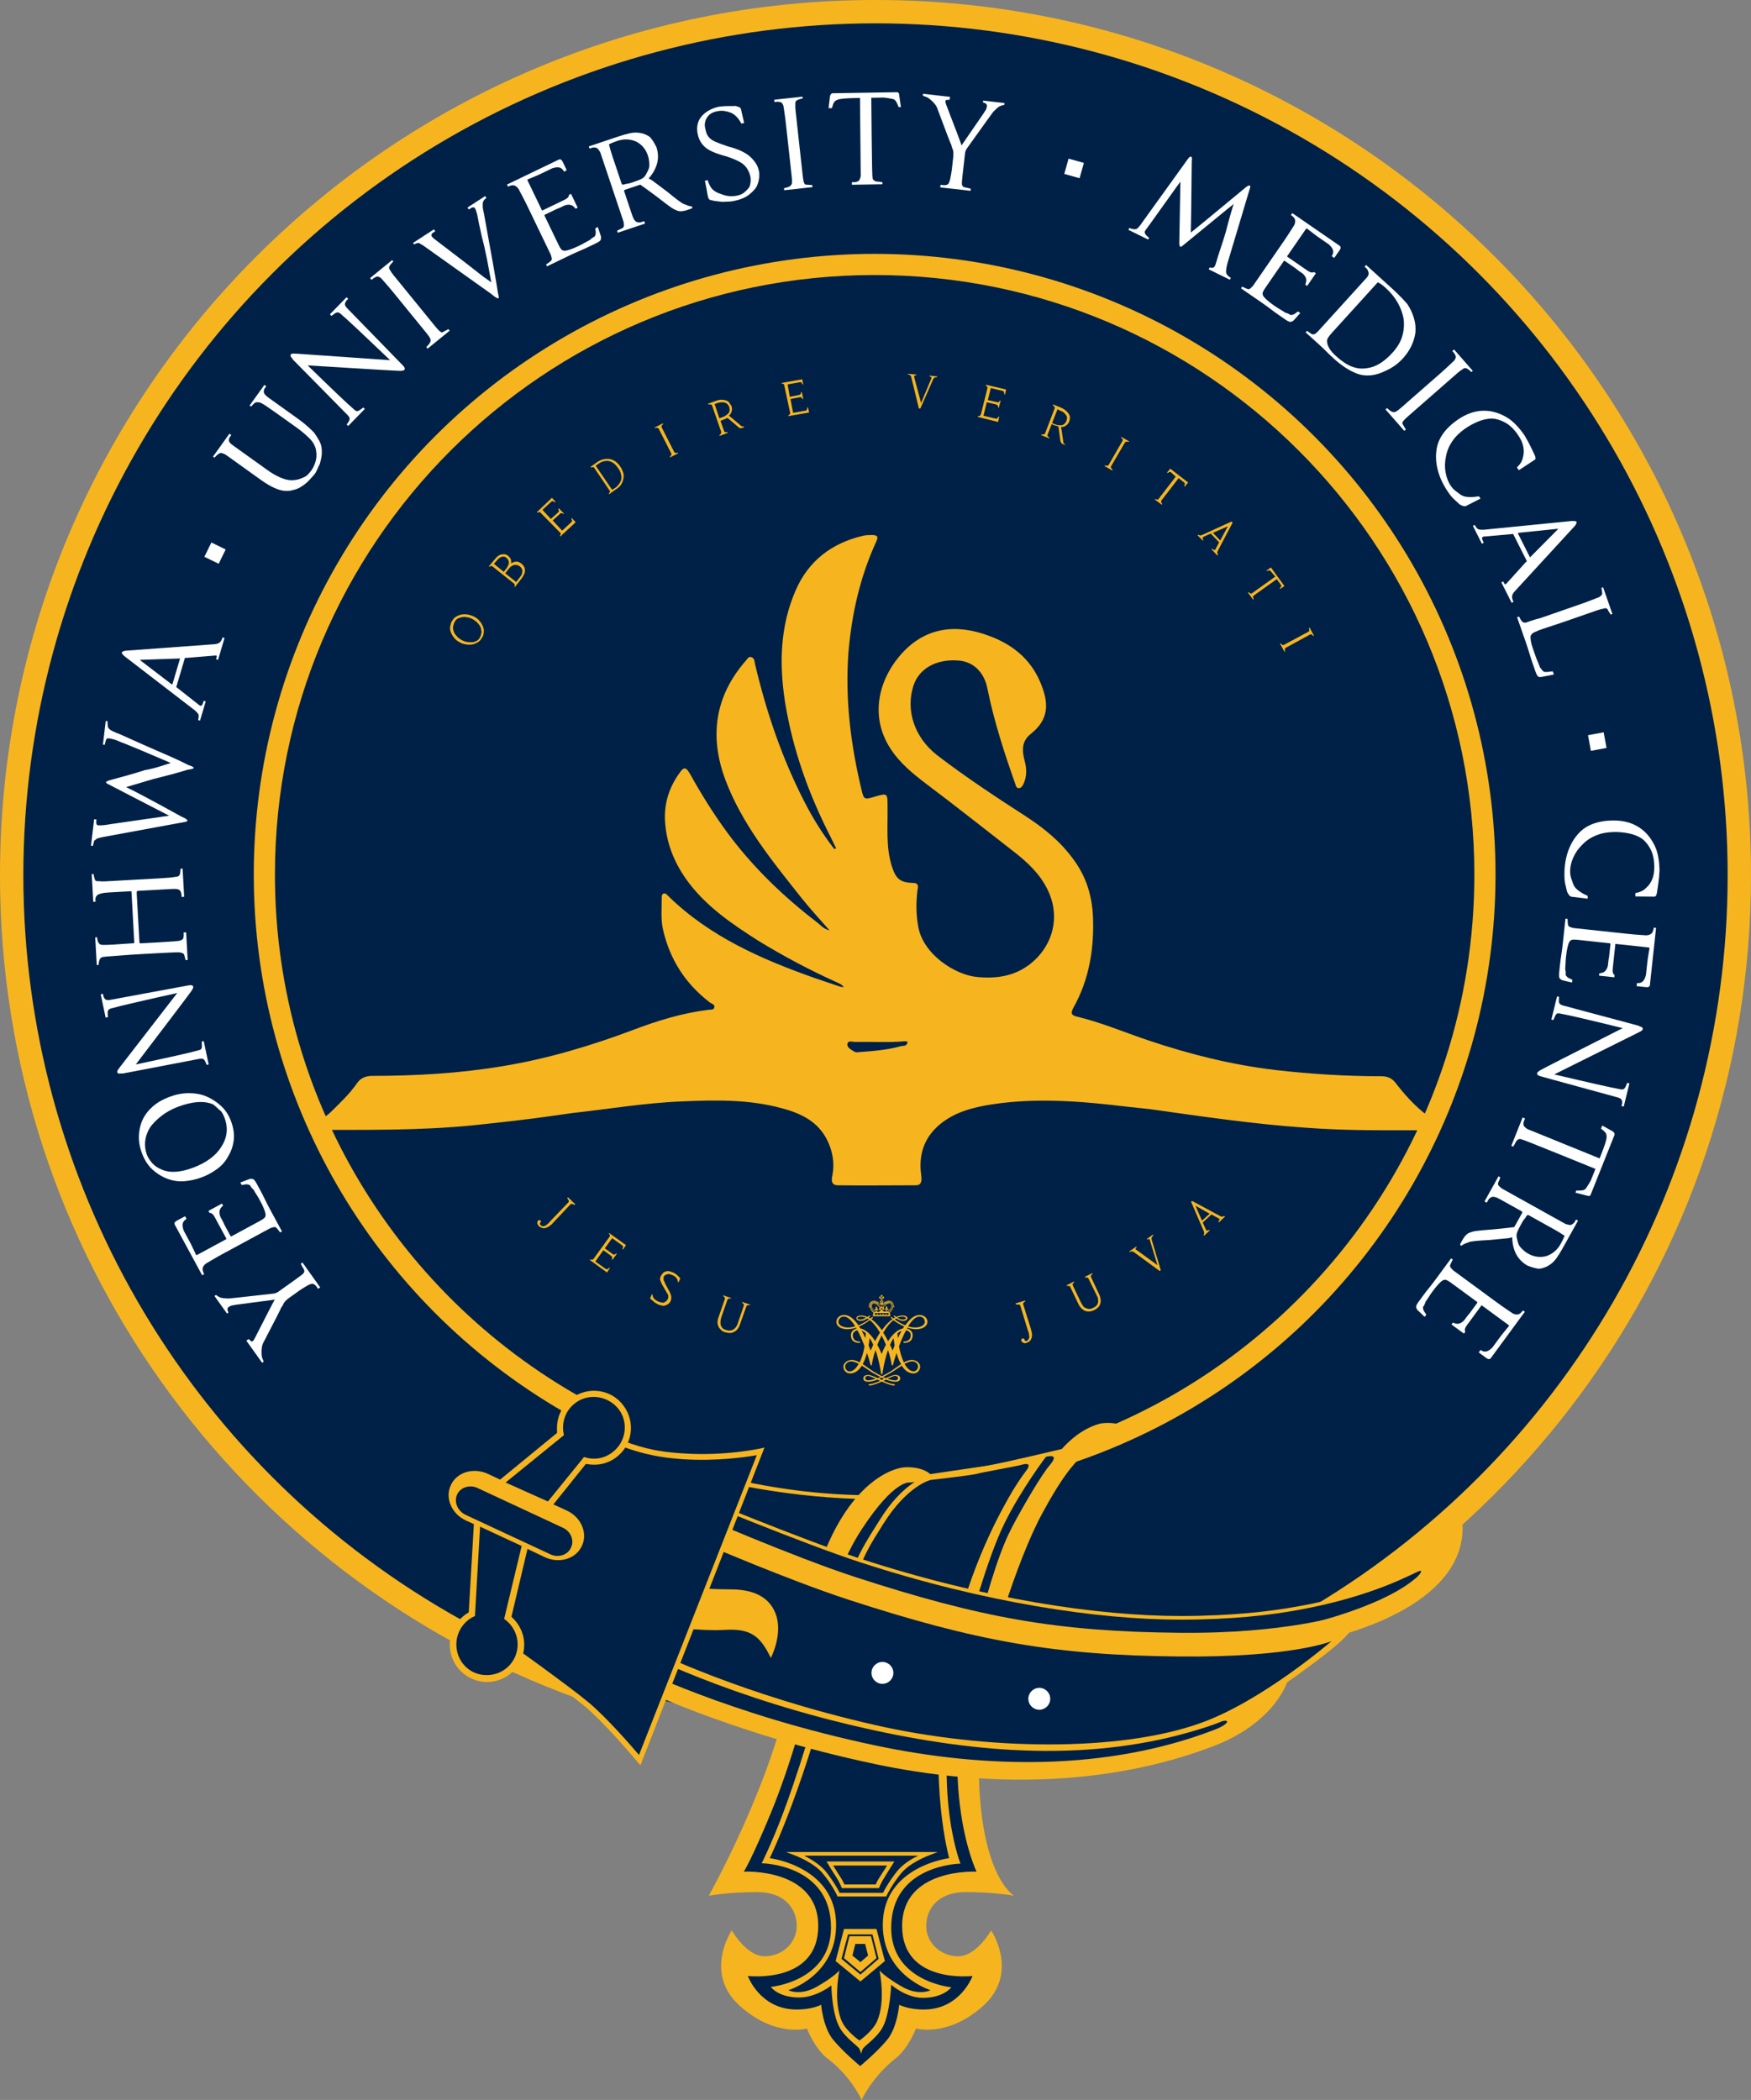 <?xml version="1.0" encoding="UTF-8"?><svg id="_레이어_2" xmlns="http://www.w3.org/2000/svg" xmlns:xlink="http://www.w3.org/1999/xlink" viewBox="0 0 480 575.8"><rect x="0" y="0" width="480" height="575.8" fill="#808080" stroke="none"/><defs><clipPath id="clippath"><circle cx="239.767" cy="239.809" r="170.2" style="fill:none;"/></clipPath></defs><g id="_레이어_1-2"><path id="path3" d="M165,386.3c-53.1-27.3-89.4-82.5-89.4-146.3,0-90.8,73.6-164.4,164.4-164.4s164.4,73.6,164.4,164.4c0,73.4-48.2,135.6-114.6,156.7l24.7,71.5c96-31.3,165.5-121.7,165.5-228.2C480,107.4,372.5,0,240,0S0,107.4,0,240c0,103.8,65.8,192.1,158,225.6,8.1,3,7-79.3,7-79.3h0Z" style="fill:#f6b51f;"/><circle id="circle5" cx="240" cy="240" r="233.6" style="fill:#002147;"/><circle id="circle7" cx="240" cy="240" r="226.3" style="fill:#002147;"/><circle id="circle9" cx="240" cy="240" r="176.6" style="fill:#002147;"/><g id="g11"><path id="path13" d="M195.367,404.609c13.8,2.8,30.8,6.2,57.8,5.1,27-1.1-8.6,28.8-8.6,28.8l-49.9-21.9,.7-12h0Z" style="fill:#002147; fill-rule:evenodd;"/><g id="path15"><path d="M244.767,439.909l-51.4-22.5,.8-14.4,1.5,.3c13.6,2.8,30.5,6.2,57.5,5.1,6.3-.3,9.9,1.1,11,4.1,3.2,8.2-16.5,25-18.8,26.9l-.6,.5Zm-48.8-24l48.4,21.2c8-6.8,19.4-18.9,17.5-23.7-.9-2.3-5.2-2.6-8.6-2.5-26.4,1.1-43.2-2.1-56.7-4.9l-.6,9.9Z" style="fill:#f6b51f;"/></g></g><circle id="circle17" cx="240" cy="240" r="164.4" style="fill:#fff;"/><g id="g19"><g id="g21"><g id="use26"><circle cx="239.767" cy="239.809" r="170.2" style="fill:#002147;"/></g><g style="clip-path:url(#clippath);"><g id="g31"><path id="path33" d="M164.767,386.109c-53.1-27.3-89.4-82.6-89.4-146.3,0-90.8,73.6-164.4,164.4-164.4s164.4,73.6,164.4,164.4c0,69.9-43.6,129.6-105.1,153.4-3.1,1.2-7.9,8.1-7.9,8.1l23.1,66.8c96-31.3,165.5-121.7,165.5-228.2C479.767,107.409,372.267-.091,239.767-.091S-.233,107.309-.233,239.909c0,103.8,65.8,192.1,158,225.6,8,2.8,7-79.4,7-79.4h0Z" style="fill:#f6b51f;"/></g></g></g></g><path id="path73" d="M255,404.2s-1.7-1.9-6.4-1.9-17.5,5.4-25,30.3c-3.7,12.1-4.1,12.5-6.9,29-4.5,26.3-22.4,58.2-22.4,58.2,0,0,5.3-1,13.2-1s10.9,4.8,10.9,9.3-3.8,8.3-8.8,8.3-9-7.1-9-7.1c0,0-7.9,11.7,2.3,20.8,9.7,8.6,18.3,6.1,18.3,6.1,0,0,2.1,5.5,5.6,8.2,6.6,5,9.4,11.4,9.4,11.4,0,0,2.8-6.3,9.3-11.4,3.5-2.7,5.6-8.2,5.6-8.2,0,0,8.6,2.5,18.3-6.1,10.2-9.1,2.3-20.8,2.3-20.8,0,0-4,7.1-9,7.1s-8.8-3.8-8.8-8.3,3-9.3,10.9-9.3,13.2,1,13.2,1c0,0-13.4-7.4-8.7-55.1,.9-9.1,9.4-37,16.5-49.9,8.2-15.1,11.4-16.6,21.3-23.5,1.3-.9-3.5-1.5-5.7-.9-6,1.6-10.3,6.9-10.3,6.9,0,0-16.7,4-21.1,4.7-4.3,.6-15,2.2-15,2.2h0Z" style="fill:#f6b51f; fill-rule:evenodd;"/><path id="path75" d="M249.4,406.5s-4.1-1-13.1,12.7-11.8,31.9-13.1,39.1-6.4,25.5-11.8,38.6c-5.4,13.1-7.5,16.3-7.5,16.3,0,0,20.4-1.1,20.4,14.9s-19.3,13.7-19.3,13.7c0,0,3.3,9.2,13.4,9.2,4.3,0,6.7-1.3,6.7-1.3,0,0,.5,6.2,3.3,9.6,2.8,3.4,7.4,7.2,7.4,7.2,0,0,4.6-3.8,7.4-7.2,2.8-3.4,3.3-9.6,3.3-9.6,0,0,2.4,1.3,6.7,1.3,10.1,0,13.4-9.2,13.4-9.2,0,0-19.3,2.3-19.3-13.7s20.4-14.9,20.4-14.9c0,0-11.1-22.8-1.1-61.3,5.2-20,8-27.7,10.8-33.1s8.2-14.6,10.4-17.1c3.3-3.9-1.8-2.2-4.2-1.2-2.8,1.2-12.7,3.8-12.7,3.8l-21.5,2.2h0Z" style="fill:#002147; fill-rule:evenodd;"/><path id="path77" d="M254,404.7s-6.5,1.8-12.8,12c-6.4,10.2-7.8,11.9-12.4,32.5-4.6,20.6-11.1,40-14.3,48.4s-5.7,13.3-5.7,13.3c0,0,19,.2,19,17.6,0,14.8-16.5,16.3-16.5,16.3,0,0,2,2.9,7.8,2.9,4.7,0,8.8-3.3,8.8-3.3,0,0,.1,7.5,2.2,11.4,1.6,3,5.1,5.2,5.5,6,.4,.9,.5,1.4,.5,1.4,0,0,0-.5,.4-1.4,.4-.8,3.9-3,5.5-6,2-3.8,2.3-11.6,2.3-11.6,0,0,4,3.6,8.7,3.6,5.7,0,7.8-2.9,7.8-2.9,0,0-16.5-1.5-16.5-16.3,0-17.4,19-17.6,19-17.6,0,0-8.9-21.8,.5-58.4,1.7-6.6,6.9-25.5,11.5-34.8,4.6-9.4,11.6-18.6,11.6-18.6l-32.9,5.5h0Z" style="fill:#f6b51f; fill-rule:evenodd;"/><path id="path79" d="M255.1,405.8s-6.3,1.4-13,12.1c-6.8,10.7-7,11.9-12.4,34.7-8.6,36.4-18.7,56.9-18.7,56.9,0,0,18.2,2.2,18.2,18.3,0,14-13.1,17.9-13.1,17.9,0,0,3.2,1.7,7.9-1s6.1-4.4,6.1-4.4c0,0-1.8,8.5,.7,14,1.3,2.8,4.8,5.2,4.8,5.2,0,0,3.5-2.4,4.8-5.2,2.5-5.5,.7-14,.7-14,0,0,1.4,1.7,6.1,4.4,4.7,2.7,7.9,1,7.9,1,0,0-13.1-4-13.1-17.9,0-16.1,18.2-18.3,18.2-18.3,0,0-5.8-20.7-1.1-48.7,3-18,8.7-34.2,16-47.6,3.5-6.5,5.4-8.8,6.4-10.2,1-1.4,.4-1.9-1.3-1.4-1.7,.5-10.6,2-12.8,2.6-1.9,.4-12.3,1.6-12.3,1.6h0Z" style="fill:#002147; fill-rule:evenodd;"/><g id="g81"><g id="path83"><path d="M242.367,520.009h-12.8l-.1-.3s-1.5-3.2-4-6.1c-2.4-2.9-7.4-4.8-7.4-4.8l-2.6-1h41.6l-2.6,1s-5,1.9-7.4,4.8c-2.5,3-4,6.1-4,6.1l-.1,.3h-.6Zm-12.2-1h11.9c.4-.9,1.9-3.5,4-6.1,1.5-1.8,3.9-3.3,5.7-4.1h-31.3c1.7,.9,4.1,2.3,5.7,4.1,2.1,2.6,3.6,5.2,4,6.1Z" style="fill:#f6b51f;"/></g><g id="path85"><path d="M240.467,517.709h-9.7l-.1-.3s-.5-1.3-1.6-3c-1.2-1.8-2-3.2-2-3.2l-.5-.8h18.6l-.5,.8s-.9,1.4-2,3.2c-1.1,1.7-1.6,3-1.6,3l-.1,.3h-.5Zm-9-1h8.6c.2-.5,.7-1.5,1.6-2.8,.6-1,1.2-1.8,1.5-2.4h-14.8c.4,.6,.9,1.4,1.5,2.4,.9,1.3,1.4,2.3,1.6,2.8Z" style="fill:#f6b51f;"/></g></g><g id="g87"><polygon id="polygon89" points="235.867 543.309 229.067 537.709 231.367 528.909 240.267 528.909 242.567 537.709 235.867 543.309" style="fill:#f6b51f; fill-rule:evenodd;"/><polygon id="polygon91" points="239.167 530.409 240.867 537.109 235.867 541.409 230.667 537.109 232.467 530.409 239.167 530.409" style="fill:#002147; fill-rule:evenodd;"/><polygon id="polygon93" points="232.867 530.909 238.767 530.909 240.267 536.909 235.867 540.709 231.367 536.909 232.867 530.909" style="fill:#f6b51f; fill-rule:evenodd;"/><polygon id="polygon95" points="234.467 533.009 237.167 533.009 237.967 536.209 235.867 538.009 233.667 536.209 234.467 533.009" style="fill:#002147; fill-rule:evenodd;"/></g><path id="path97" d="M352.5,456.3c3.1-1.3,.8,14.6-19.9,22.5-29.6,11.3-62.9,11.2-92.7,4.9-40.4-8.5-66.7-21.8-66.7-21.8l2.9-6.3c0,.1,172.7,2.3,176.4,.7h0Z" style="fill:#f6b51f; fill-rule:evenodd;"/><path id="path99" d="M334,472.3c3.1-1.3,3.6,.2-1.1,2-29.6,11.4-63.1,10.6-92.9,4.3-40.4-8.5-66.7-21.8-66.7-21.8l2.9-6.3c-.1,.1,154,23.3,157.8,21.8h0Z" style="fill:#002147; fill-rule:evenodd;"/><path id="path101" d="M185.6,413l1.9-4.3c3.1,1.3,32.5,13.5,48.4,18.7,34.1,11.1,65.2,15.7,87.7,15.7,14.2,0,24.9-1.3,32-2.6,10.8-1.9,19-4.6,24.6-6.8,5.2-2,13.6-10.6,16.9-14.6,2-2.4,3.5-3.8,3.7-2.5,2.2,19-21.4,31.9-54.6,36-33.7,4.1-65.9-7.8-97.3-14.6-41.1-8.8-63.3-25-63.3-25h0Z" style="fill:#f6b51f; fill-rule:evenodd;"/><path id="path103" d="M185.6,414l1.9-4.3c3.1,1.3,32.5,13.5,48.4,18.7,34.1,11.1,65.2,15.7,87.7,15.7,14.2,0,24.9-1.3,32-2.6,20.8-3.7,31.9-10.2,33.4-10.7s-.3,1.5-1,2c-9.6,8.2-32.5,13.9-43.1,15.2-33.7,4.1-64.7-2.2-96-8.9-41.1-8.9-63.3-25.1-63.3-25.1h0Z" style="fill:#002147; fill-rule:evenodd;"/><path id="path105" d="M368.2,442.8l2.3,3.4s1,1-7.6,7.7c-6.9,5.3-21.3,15.9-30.6,19.1-29.7,10.2-61.4,8.2-92.4,1.5-40.4-8.7-66.2-22.5-66.2-22.5l16-37.2s27.8,12.1,44.7,17.6c34.4,11.2,55.4,15,89,15.3,29.2,.3,44.8-4.9,44.8-4.9h0Z" style="fill:#f6b51f; fill-rule:evenodd;"/><path id="path107" d="M232.5,438.6c35,11.4,56.6,15.3,90.9,15.6,31,.3,41.6-4.2,41.6-4.2,0,0-19.3,16.7-36.3,22.6-22.2,7.8-58.5,7.3-88.8,.4-36.6-8.3-60.7-20.3-60.7-20.3l13.7-29.4c.1-.1,22.5,9.7,39.6,15.3h0Z" style="fill:#002147; fill-rule:evenodd;"/><circle id="circle109" cx="284.9" cy="465.8" r="3" style="fill:#fff;"/><circle id="circle111" cx="241.9" cy="458.7" r="3" style="fill:#fff;"/><path id="path113" d="M211.3,454.6c-2.9-6.1-5.6-8.1-12.6-7.7s-18.2-1.1-18.2-1.1l5.6-10.7s7.9,.7,14.2,.7,11,2.1,12.6,7.5c1.5,5.5-1.6,11.3-1.6,11.3h0Z" style="fill:#f6b51f; fill-rule:evenodd;"/><g id="g511"><g id="path513"><path d="M161.667,392.709c10.3,3.2,13.8,5.8,25.6,6.6,11.8,.8,21.3-1.3,21.3-1.3l-33.2,84.6s-8.5-10.2-14.5-15.2-25.3-18.7-25.3-18.7l4.5-32.9,21.6-23.1h0Z" style="fill:#002147; fill-rule:evenodd;"/></g><g id="path515"><path d="M175.567,484.009l-.8-.9c-.1-.1-8.5-10.2-14.4-15.2-5.9-4.9-25.1-18.6-25.3-18.7l-.4-.3,4.6-33.6,22-23.4,.4,.1c2.9,.9,5.3,1.8,7.5,2.5,5.6,2,9.6,3.5,18,4,11.6,.8,21-1.3,21.1-1.3l1.3-.3-34,87.1Zm-39.2-35.7c2.7,1.9,19.5,13.9,25,18.5,4.9,4.1,11.6,11.8,13.8,14.4l32.3-82.2c-3,.5-10.9,1.7-20.2,1.1-8.6-.6-12.9-2.1-18.4-4.1-2-.7-4.3-1.5-7-2.4l-21.1,22.4-4.4,32.3Z" style="fill:#f6b51f;"/></g></g><path id="path517" d="M144.6,424.7l-4.4,18.6c2.1,1.9,3.5,4.6,3.5,7.7,0,5.6-4.6,10.2-10.2,10.2s-10.2-4.6-10.2-10.2c0-3.8,2.1-7.1,5.2-8.9l1.4-24.2-2.2-1c-3.9-1.8-5.8-6.2-4.1-9.7,1.6-3.5,6.1-4.9,10.1-3.1l3.4,1.6,15.6-12.8v-.6c-.2-3.3,1.1-6.7,4-8.9,4.5-3.4,10.9-2.5,14.2,2,3.4,4.5,2.5,10.9-2,14.2-2.2,1.7-5,2.3-7.6,1.9l-.7-.1-8.9,11.1,3.7,1.7c3.9,1.8,5.8,6.2,4.1,9.7-1.6,3.5-6.1,4.9-10.1,3.1l-4.8-2.3h0Z" style="fill:#f6b51f;"/><path id="path519" d="M125.1,450.9c0-3.5,2.1-6.5,5.1-7.8l1.4-24.5,11.4,5.3-4.8,20c2.2,1.5,3.7,4.1,3.7,7,0,4.7-3.8,8.4-8.4,8.4-4.7,.1-8.4-3.7-8.4-8.4h0Z" style="fill:#002147;"/><path id="path521" d="M157.7,384.7c-2.8,2.1-3.9,5.6-3.1,8.8l-16,13,11.6,5.2,9.9-12.2c2.6,.9,5.5,.5,7.8-1.3,3.7-2.8,4.5-8.1,1.7-11.8-2.9-3.7-8.2-4.5-11.9-1.7h0Z" style="fill:#002147;"/><path id="path523" d="M125.3,409.8c.9-2,3.5-2.8,5.6-1.8l23.4,10.9c2.2,1,3.2,3.5,2.2,5.5h0c-.9,2-3.5,2.8-5.6,1.8l-23.4-10.9c-2.1-1.1-3.1-3.5-2.2-5.5h0Z" style="fill:#002147; fill-rule:evenodd;"/><path d="M240.4,381.2c.5,.2,1,.5,1.5,.7,.5-.2,1-.5,1.5-.7-.5-.2-1-.5-1.5-.7-.5,.3-1,.5-1.5,.7Z" style="fill:none;"/><g><path d="M155.8,329.7c.1-.1,.2-.3,.1-.5s-.2-.4-.4-.7l.2-.2,2,1.9-.2,.2c-.2-.1-.4-.2-.6-.3-.2,0-.3,0-.5,.1l-4.8,5.1c-.3,.4-.7,.7-1,.9-.3,.2-.7,.4-1,.5s-.7,.1-1,0-.6-.3-.9-.5c-.1-.1-.2-.2-.2-.3-.1-.1-.1-.3-.2-.4v-.4c0-.1,.1-.3,.2-.4,.2-.2,.5-.2,.7,0,.1,.1,.1,.2,.1,.2,0,.1,0,.2-.1,.2-.1,.1-.2,.2-.2,.4s0,.3,.2,.4c.1,.1,.3,.2,.4,.3,.2,.1,.4,0,.6,0,.2-.1,.5-.2,.7-.4,.3-.2,.6-.5,.9-.9l5-5.2h0Z" style="fill:#f6b51f;"/><path d="M167.1,339.1c.1-.1,.1-.3,.1-.4s-.1-.3-.3-.4l.1-.2,4.6,3.3-.8,1.2-.2-.1c.1-.2,.2-.4,.2-.6s-.1-.3-.2-.4l-2.8-2-2,2.8,2.2,1.6c.3,.2,.6,.1,.9-.2l.2,.1-1.2,1.6-.2-.1c.1-.2,.1-.3,.1-.5s-.1-.3-.2-.4l-2.2-1.6-2.2,3.1,2.8,2c.1,.1,.3,.1,.5,.1s.3-.2,.5-.4l.2,.1-.8,1.2-4.7-3.4,.1-.2c.2,.1,.3,.1,.5,.1,.1,0,.3-.1,.4-.2l4.4-6.1h0Z" style="fill:#f6b51f;"/><path d="M183,356.3c.1-.2,.2-.4,.2-.5v-.5c0-.2-.1-.4-.2-.5s-.2-.4-.3-.5l-1.2-2.1-.3-.6c-.1-.2-.1-.4-.2-.6s-.1-.4,0-.6c0-.2,.1-.4,.2-.6,.2-.3,.4-.6,.6-.8,.2-.2,.5-.3,.8-.4s.6-.1,1,0c.3,.1,.7,.2,1.1,.4,.2,.1,.4,.2,.6,.4,.2,.1,.3,.2,.4,.3,.1,.1,.2,.2,.4,.4,.1,.1,.2,.3,.4,.4l-.5,1.1-.2-.1c0-.2,0-.4-.1-.6s-.2-.4-.3-.5-.2-.3-.4-.4-.3-.2-.5-.3c-.3-.1-.5-.2-.8-.3s-.5-.1-.7,0c-.2,0-.4,.1-.6,.2-.2,.1-.3,.2-.4,.4s-.1,.3-.1,.5v.4c0,.1,.1,.3,.2,.5,.1,.2,.2,.3,.2,.5l1.3,2.4c.1,.1,.1,.3,.2,.5s.1,.4,.2,.6v.7c0,.2-.1,.4-.2,.7-.2,.4-.4,.6-.7,.8-.3,.2-.6,.3-.9,.4s-.7,0-1.1-.1c-.4-.1-.7-.2-1-.4-.4-.2-.7-.4-.9-.6s-.4-.4-.6-.5l-.4-.4,.5-1.1,.2,.1c0,.2,.1,.5,.1,.6,.1,.2,.2,.4,.3,.5s.3,.3,.5,.4,.3,.2,.5,.3c.6,.3,1.2,.4,1.6,.4,.5-.2,.9-.5,1.1-.9h0Z" style="fill:#f6b51f;"/><path d="M202.9,363c-.2,.6-.4,1-.7,1.4s-.6,.6-1,.8c-.4,.2-.7,.3-1.1,.3s-.8-.1-1.3-.2c-.4-.1-.8-.3-1.1-.6-.3-.3-.6-.6-.7-.9-.2-.4-.3-.8-.3-1.2,0-.5,.1-1,.3-1.5l1.7-4.9c.1-.2,0-.3-.1-.5s-.2-.2-.4-.3l.1-.2,2.1,.7-.1,.2c-.2-.1-.4-.1-.6,0-.1,.1-.3,.2-.3,.3l-1.7,4.9c-.1,.4-.2,.8-.2,1.1,0,.4,0,.7,.1,1s.3,.6,.5,.8c.2,.2,.6,.4,1,.5s.8,.2,1.1,.1c.3,0,.6-.1,.9-.3,.3-.2,.5-.4,.7-.7,.2-.3,.4-.7,.5-1.1l1.6-4.7c.1-.2,0-.3-.1-.5-.1-.1-.2-.2-.4-.3l.1-.2,2.1,.7-.1,.2c-.2-.1-.4-.1-.6,0-.1,.1-.3,.2-.3,.3l-1.7,4.8h0Z" style="fill:#f6b51f;"/><path d="M279.7,358c-.1-.2-.2-.3-.4-.3h-.8l-.1-.3,2.6-.8,.1,.2c-.2,.1-.4,.2-.5,.4-.1,.1-.2,.3-.1,.5l2.1,6.7c.1,.5,.2,.9,.3,1.3,0,.4,0,.8-.1,1.1-.1,.3-.2,.6-.5,.9-.2,.2-.5,.4-.9,.5-.1,0-.2,.1-.4,.1s-.3,0-.4-.1-.3-.1-.4-.2-.2-.2-.2-.4c-.1-.3,0-.5,.3-.6h.3c.1,0,.1,.1,.2,.2,0,.1,.1,.3,.2,.4s.2,.1,.4,.1c.2-.1,.3-.1,.4-.3,.1-.1,.2-.3,.3-.5,.1-.2,.1-.5,0-.8,0-.3-.1-.8-.3-1.2l-2.1-6.9h0Z" style="fill:#f6b51f;"/><path d="M301.2,354.7c.3,.5,.4,1,.5,1.5s0,.9-.1,1.3-.3,.7-.6,1c-.3,.3-.6,.5-1,.7s-.8,.3-1.2,.4c-.4,0-.8,0-1.2-.1-.4-.1-.7-.4-1.1-.7-.3-.3-.6-.7-.9-1.3l-2.2-4.6c-.1-.2-.2-.3-.4-.3h-.5l-.1-.2,2-1,.1,.2c-.2,.1-.3,.3-.4,.4s-.1,.3,0,.5l2.2,4.6c.2,.4,.4,.7,.6,1s.5,.5,.8,.6,.6,.2,.9,.2,.7-.1,1.1-.3c.4-.2,.7-.4,.9-.6,.2-.3,.3-.5,.4-.8s0-.6,0-1-.2-.7-.4-1.1l-2.2-4.5c-.1-.2-.2-.3-.4-.3h-.5l-.1-.2,2-1,.1,.2c-.2,.1-.3,.3-.4,.4s-.1,.3,0,.5l2.1,4.5h0Z" style="fill:#f6b51f;"/><path d="M317.3,346.9l-2.1-6.9c-.1-.3-.3-.4-.7-.1l-.1-.2,1.7-1.2,.1,.2c-.4,.3-.6,.7-.5,1.2l2.5,8.4-.3,.2-7.1-5.2c-.2-.1-.4-.2-.5-.2-.2,0-.4,.1-.6,.2l-.1-.2,1.9-1.3,.1,.2c-.2,.1-.3,.3-.3,.4s0,.2,.2,.3l5.8,4.2Z" style="fill:#f6b51f;"/><path d="M332.1,333l-2.4,2.2,.9,2c.1,.2,.2,.2,.4,.2s.3-.1,.5-.2l.1,.2-1.5,1.4-.2-.2c.2-.2,.2-.3,.2-.5,0-.1,0-.3-.1-.5l-3.5-8.1,.3-.2,7.8,4.2c.2,.1,.3,.1,.5,.1,.1,0,.3-.1,.5-.2l.2,.2-1.7,1.6-.1-.2c.1-.2,.2-.4,.3-.5s0-.3-.2-.4l-2-1.1h0Zm-2.6,1.7l2.1-1.9-3.9-2.2,1.8,4.1h0Z" style="fill:#f6b51f;"/></g><path d="M309.4,303.5c-12.4-1.5-24.9-2.6-37.4-.7-5.2,.8-10.4,2.1-14.6,5.7-3.9,3.4-5.4,7.6-5,12.6,.1,.8,.2,1.5,.2,2.3,0,1-.5,1.6-1.5,1.6-7.1,0-14.3,.1-21.4,0-1.9,0-1.8-1.5-1.5-2.8,.6-3.2,.1-6.3-1.3-9.3-2.5-5.3-7.2-7.6-12.5-9-9-2.5-18.3-2.3-27.5-1.9-10.1,.4-20.1,2.1-30.1,3.2l-4.9,.7c-7.6,1.1-15.1,1.9-22.7,2.7-14.4,1.4-28.8,1.2-43.2,1.2v-2.1c1.8-.5,3.3-1.5,4.7-2.8,2.5-2.5,5.1-4.9,7.1-7.8,1-1.5,2.4-2.1,4.3-2.1,12,0,24-.7,35.9-2.7,12.1-2,23.8-5.5,35.3-9.8,6.8-2.6,13.6-4.7,20.8-5.6,.6-.1,1.5,.1,1.7-.6,.3-.9-.8-1.1-1.3-1.5-6.6-5.1-10.8-11.6-12.7-19.7-.7-2.9-.4-5.9-.4-8.9,0-.5,0-1.1,.6-1.2,.5-.1,.8,.3,1.1,.6,11.4,11.2,25.6,17.4,40.3,22.6,2.3,.8,4.5,1.5,6.8,2.3,.3,.1,.5,.1,1.1,.2-.5-.8-1.2-1-1.8-1.3-7.5-3.4-14.7-7.2-21.7-11.5-6.9-4.4-13.7-9-18.8-15.6-3.9-5.1-6.3-10.7-6.7-17.1-.3-5,1.2-9.6,4.3-13.7,1.2-1.6,1.8-.5,2.5,.6,3.1,5.6,6.4,10.9,10.2,16.1,7,9.5,15.4,17.6,24.8,24.8,.9,.7,1.6,1.7,3.3,2.1-2.8-3.2-5.4-6-7.7-8.9-8-10.1-16.3-20.2-20.9-32.5-4.4-11.9-2.8-22.9,5.7-32.6,.4-.5,.8-1.2,1.5-.9,.9,.3,.8,1.2,1,2,3.1,13.1,7.4,25.8,13.6,37.8,2.3,4.5,5,8.8,8.1,12.8l.5-.2c-.5-1-1-2.1-1.5-3.1-6-11.7-10.4-24-12.5-37-1.6-10.4-1.4-20.7,2.9-30.6,3.5-8.1,9.9-13,18.5-15,.8-.2,1.7-.2,2.5-.2,1.3,0,1.8,.4,1.1,1.8-4.4,9.6-6.7,19.7-7.6,30.2-1,12.9,.6,25.5,3.6,38,.6,2.5,.8,2.6,3.4,1.8,3.8-1.1,3.7-1.1,3.7,2.9,.1,5.4-.5,10.9,1.2,16.2,1.1,3.4,2.3,4.4,5.8,4.5,1.6,0,1.4,1,1.2,2-.4,3.3-.4,6.6,.2,9.9,1.3,7.7,10.2,13.4,16.3,13.9,6.4,.6,11.9-.7,16.4-5.4,4.8-5.1,5.9-12.2,2.8-18.5-2.1-4.4-5.6-7.6-9.3-10.5-8-6.2-15.9-12.5-23.9-18.5-3.8-2.9-7.4-5.8-10-9.9-5.5-8.6-3.2-18.3,2.5-25.1,7-8.4,15.9-8.9,24.5-5.7,6.4,2.3,11.4,6.3,14.1,12.6,2.6,6,2.4,10.4-2.5,14.3-2.7,2.1-2.4,4.8-1.7,7.5,.6,2.2,.6,4.3-.4,6.4-.3,.5-.6,1-1.2,1-.7,0-.8-.6-1-1.2-3-8.5-5.8-17.1-7.6-26-.9-4.7-4-7.6-8.2-7.8-6-.4-10.6,2.3-12.1,6.9-2.2,6.8,.3,14.2,6.4,19,7.8,6,16,11.4,24.2,16.7,5.1,3.3,9.7,7,13.3,12,3.4,4.6,5,9.7,5.3,15.4,.4,8.9-1,17.5-5.4,25.3-.6,1.2-.7,1.9,.8,2.3,6.8,1.6,13.3,4.4,19.9,6.6,11.3,3.8,22.9,6.7,34.8,8.1,9.6,1.1,19.3,1.7,28.9,1.7,1.8,0,3,.5,4.1,2,3.1,4,6.5,7.6,10.8,10.3,.6,.4,1.2,.9,.9,1.7-.2,.9-1,.8-1.7,.8-11.7,0-23.3,.2-34.9-.7-14.3-1-28.5-3.1-42.7-5.1l-5.7-.6h0Zm-60.6-17.8c-.2-.1-.4-.2-.6-.2-4.6,.4-9.1,.1-13.7,.2-.8,0-2-.5-2.2,.5s1,1.6,1.8,2.1c.3,.2,.8,.3,1.2,.2,4-.3,8-.6,11.9-1.7,.7,0,1.5-.1,1.6-1.1h0Z" style="fill:#f6b51f;"/><g><path d="M126,176.1c-.6-.3-1.1-.7-1.5-1.2s-.7-1-.9-1.5c-.2-.5-.3-1.1-.2-1.6s.2-1.1,.5-1.5c.3-.5,.6-.9,1.1-1.2s1-.5,1.5-.6c.6-.1,1.1-.1,1.7,0,.6,.1,1.2,.3,1.8,.6s1.1,.7,1.5,1.2,.7,1,.9,1.5,.3,1.1,.2,1.6c0,.6-.2,1.1-.5,1.5-.3,.5-.6,.9-1.1,1.2s-1,.5-1.5,.6c-.6,.1-1.1,.1-1.7,0s-1.2-.2-1.8-.6h0Zm.4-.7c.5,.3,1,.5,1.5,.6,.5,.1,1,.1,1.5,.1s.9-.2,1.3-.4,.7-.6,.9-1,.3-.8,.4-1.3c0-.4-.1-.9-.2-1.3-.2-.4-.4-.8-.8-1.2-.3-.4-.8-.7-1.2-1-.5-.3-1-.5-1.5-.6s-1-.2-1.5-.1-.9,.2-1.3,.4-.7,.6-.9,1c-.2,.4-.3,.8-.4,1.3s.1,.9,.2,1.3,.4,.8,.8,1.2c.3,.4,.7,.7,1.2,1h0Z" style="fill:#f6b51f;"/><path d="M141,160.9c.1-.2,.1-.3,.1-.5s-.1-.3-.2-.4l-5.9-4.7c-.1-.1-.3-.2-.4-.1s-.3,.1-.4,.2l-.2-.1,1.6-1.9c.3-.4,.7-.8,1-1s.7-.4,1-.4,.6-.1,.9,0c.3,.1,.6,.2,.8,.4,.3,.3,.6,.6,.7,.9s.2,.8,.1,1.2c.3-.2,.5-.3,.8-.4,.3-.1,.5-.1,.8-.1s.5,.1,.7,.2c.2,.1,.4,.2,.6,.4,.2,.2,.5,.4,.6,.7,.2,.3,.3,.6,.3,1s0,.7-.2,1.1-.4,.8-.7,1.2l-1.9,2.4-.1-.1h0Zm-5.6-6.3l2.7,2.2,.7-.9c.4-.6,.7-1.1,.7-1.6s-.2-.9-.6-1.3c-.5-.4-.9-.5-1.4-.3-.5,.1-.9,.5-1.4,1.1l-.7,.8h0Zm7.1,3.7c.5-.6,.7-1.1,.7-1.7,0-.5-.3-1-.7-1.3s-.9-.5-1.5-.4c-.5,.1-1,.4-1.5,1l-1,1.3,3,2.4,1-1.3h0Z" style="fill:#f6b51f;"/><path d="M148.2,140.6c-.1-.1-.3-.2-.4-.2s-.3,.1-.5,.2l-.1-.2,4.1-3.9,1,1.1-.2,.1c-.2-.1-.4-.2-.5-.3-.2,0-.3,0-.4,.1l-2.5,2.3,2.3,2.5,2-1.8c.3-.2,.3-.5,0-.9l.2-.2,1.4,1.4-.2,.1c-.1-.1-.3-.2-.5-.2s-.3,0-.4,.2l-2,1.8,2.6,2.8,2.6-2.4c.1-.1,.2-.3,.1-.4s-.1-.4-.2-.5l.2-.1,1,1.1-4.2,3.9-.1-.2c.1-.2,.2-.3,.2-.5,0-.1,0-.3-.2-.4l-5.3-5.4h0Z" style="fill:#f6b51f;"/><path d="M162.9,128.3c-.1-.2-.2-.2-.4-.2-.1,0-.3,0-.5,.1l-.1-.2,1.8-1.3c.6-.4,1.3-.7,1.9-.8,.6-.1,1.2-.1,1.7,0s1.1,.4,1.5,.7c.5,.4,.9,.8,1.2,1.3,.4,.5,.6,1.1,.8,1.6s.2,1.1,.1,1.7c-.1,.6-.3,1.1-.6,1.6s-.8,1-1.5,1.4l-1.8,1.3-.1-.2c.1-.1,.2-.3,.3-.4s0-.3-.1-.4l-4.2-6.2h0Zm5.7,5.5c.5-.3,.8-.7,1.1-1.1,.3-.4,.5-.8,.6-1.3s.1-.9-.1-1.5c-.1-.5-.4-1.1-.8-1.6-.4-.6-.8-1-1.2-1.3s-.9-.5-1.4-.6-.9,0-1.4,.1-.9,.4-1.4,.7l-.7,.5,4.5,6.6,.8-.5h0Z" style="fill:#f6b51f;"/><path d="M180.6,117.6c-.1-.2-.2-.2-.4-.3-.2,0-.4,0-.6,.1l-.1-.2,2.2-1.1,.1,.2c-.2,.1-.3,.3-.4,.4-.1,.2-.1,.3,0,.5l3.4,6.7c.1,.2,.2,.3,.4,.3s.4,0,.6-.1l.1,.2-2.2,1.1-.1-.2c.2-.1,.3-.3,.4-.4s.1-.3,0-.5l-3.4-6.7h0Z" style="fill:#f6b51f;"/><path d="M195.2,111.2c-.1-.2-.2-.3-.4-.3h-.6l-.1-.2,2.2-.8c.5-.2,1-.3,1.5-.3s.9,.1,1.2,.2c.4,.1,.7,.3,.9,.6,.2,.3,.4,.6,.6,.9,.2,.5,.2,.9,.1,1.4-.1,.5-.4,.9-.8,1.3,.1,0,.2,.1,.3,.2s.2,.2,.4,.3l2.7,2.3c.1,.1,.2,.1,.3,.1h.4l.1,.2-.7,.3h-.4c-.2,0-.3-.1-.4-.2l-2.8-2.4c-.1-.1-.3-.2-.4-.2-.3,.2-.7,.4-1.1,.5l-.7,.3,1,2.8c.1,.2,.2,.3,.3,.3h.6l.1,.2-2.2,.8-.1-.2c.2-.1,.3-.2,.4-.4,.1-.1,.1-.3,.1-.5l-2.5-7.2h0Zm.7-.4l1.3,3.9,.8-.3c.4-.1,.7-.3,1-.5s.5-.4,.7-.6,.3-.5,.3-.8,0-.6-.1-.9-.3-.6-.5-.8c-.2-.2-.4-.3-.7-.4s-.6-.1-.9-.1-.7,.1-1.1,.2l-.8,.3h0Z" style="fill:#f6b51f;"/><path d="M215,105.7c0-.2-.1-.3-.2-.4-.1-.1-.3-.1-.5-.1v-.2l5.6-1,.3,1.4h-.2c-.1-.2-.2-.4-.3-.5s-.3-.2-.4-.1l-3.4,.6,.6,3.4,2.6-.5c.3-.1,.5-.3,.5-.8h.2l.4,1.9h-.2c-.1-.2-.2-.3-.3-.4s-.3-.1-.4-.1l-2.6,.5,.7,3.8,3.4-.6c.2,0,.3-.1,.4-.3,.1-.2,.1-.4,.1-.6h.2l.3,1.4-5.7,1v-.2c.2-.1,.3-.2,.4-.3,.1-.1,.1-.3,.1-.4l-1.6-7.5h0Z" style="fill:#f6b51f;"/><path d="M252.5,110.5l2.8-6.7c.1-.3,0-.5-.5-.6v-.2l2.1,.2v.2c-.6,0-.9,.2-1.1,.6l-3.5,8h-.4l-2.1-8.6c-.1-.2-.1-.4-.3-.5-.1-.1-.3-.2-.6-.2v-.2l2.3,.2v.2c-.2,0-.4,0-.5,.1s-.1,.2-.1,.4l1.9,7.1h0Z" style="fill:#f6b51f;"/><path d="M270.7,106.4c0-.2,0-.3-.1-.4s-.2-.2-.4-.3l.1-.2,5.5,1.3-.3,1.4-.2-.1c0-.2,0-.4-.1-.6s-.2-.3-.3-.3l-3.3-.8-.8,3.3,2.6,.6c.3,.1,.6-.1,.7-.5l.2,.1-.5,1.9-.2-.1c0-.2,0-.4-.1-.5s-.2-.2-.4-.3l-2.6-.6-.9,3.7,3.4,.8c.2,0,.3,0,.4-.1s.2-.3,.3-.5l.2,.1-.3,1.4-5.6-1.4,.1-.2c.2,0,.4,0,.5-.1s.2-.2,.3-.4l1.8-7.2h0Z" style="fill:#f6b51f;"/><path d="M289.1,112c.1-.2,.1-.3-.1-.5-.1-.1-.2-.3-.4-.4l.1-.2,2.2,.9c.5,.2,.9,.5,1.3,.8,.3,.3,.6,.6,.8,.9s.3,.7,.3,1c0,.4-.1,.7-.2,1.1-.2,.5-.5,.8-.9,1.1-.4,.3-.9,.4-1.4,.4,.1,.1,.1,.2,.1,.3s.1,.3,.1,.4l.5,3.5c0,.1,0,.2,.1,.3,.1,.1,.2,.2,.4,.2l-.1,.2-.7-.3c-.1-.1-.2-.1-.3-.3s-.1-.3-.2-.4l-.5-3.7c0-.2-.1-.3-.1-.4-.3-.1-.7-.2-1.1-.3l-.7-.3-1.1,2.8c-.1,.2-.1,.3,0,.5,.1,.1,.2,.3,.5,.4l-.1,.2-2.2-.9,.1-.2c.2,0,.4,.1,.6,0s.3-.1,.4-.3l2.6-6.8h0Zm.8,.2l-1.5,3.8,.7,.3c.4,.2,.7,.2,1.1,.3h.9c.3-.1,.5-.2,.7-.4,.2-.2,.4-.4,.5-.7,.1-.3,.2-.6,.2-.9s-.1-.6-.3-.8c-.1-.2-.4-.5-.6-.7-.3-.2-.6-.4-1-.5l-.7-.4h0Z" style="fill:#f6b51f;"/><path d="M307.7,120.9c.1-.2,.1-.3,0-.5s-.2-.3-.4-.4l.1-.2,2.1,1.2-.1,.2c-.2-.1-.4-.1-.6-.1s-.3,.1-.4,.2l-3.8,6.5c-.1,.2-.1,.3,0,.5s.2,.3,.4,.5l-.1,.2-2.1-1.2,.1-.2c.2,.1,.4,.1,.6,.1s.3-.1,.4-.2l3.8-6.6h0Z" style="fill:#f6b51f;"/><path d="M321,129.5c-.1-.1-.3-.1-.4-.1-.2,.1-.3,.2-.5,.3l-.2-.1,.9-1.1,4.9,3.8-.9,1.1-.2-.1c.1-.2,.2-.4,.2-.6s0-.3-.2-.4l-1.5-1.2-4.7,6.1c-.1,.1-.1,.3-.1,.5,.1,.2,.2,.3,.3,.5l-.1,.2-1.9-1.4,.1-.2c.2,.1,.4,.2,.5,.2,.2,0,.3,0,.4-.2l4.7-6.1-1.3-1.2h0Z" style="fill:#f6b51f;"/><path d="M334.2,148.7l-2.3-2.4-2,.9c-.2,.1-.2,.2-.2,.4s.1,.3,.2,.5l-.2,.1-1.4-1.4,.2-.2c.2,.1,.3,.2,.5,.2s.3,0,.5-.1l8.1-3.7,.3,.3-4.1,7.8c-.1,.2-.1,.3-.1,.5,0,.1,.1,.3,.2,.5l-.2,.2-1.6-1.7,.2-.1c.2,.1,.4,.2,.5,.3s.3,0,.4-.2l1-1.9h0Zm-1.7-2.6l2,2.1,2.1-3.9-4.1,1.8Z" style="fill:#f6b51f;"/><path d="M348.3,156.6c-.1-.1-.2-.2-.4-.2s-.4,.1-.6,.2l-.1-.2,1.2-.8,3.7,5.1-1.2,.8-.1-.2c.2-.2,.3-.3,.4-.5s0-.3-.1-.5l-1.1-1.5-6.3,4.5c-.1,.1-.2,.2-.2,.4s.1,.4,.2,.6l-.2,.1-1.4-1.9,.2-.1c.1,.1,.3,.2,.5,.3s.3,.1,.5-.1l6.3-4.5-1.3-1.5h0Z" style="fill:#f6b51f;"/><path d="M358.7,173.2c.2-.1,.2-.2,.2-.4s0-.4-.1-.6l.2-.1,1.2,2.2-.2,.1c-.1-.2-.3-.3-.4-.4s-.3-.1-.5,0l-6.6,3.6c-.2,.1-.2,.2-.3,.4,0,.2,0,.4,.1,.6l-.2,.1-1.2-2.2,.2-.1c.1,.2,.3,.3,.4,.4,.2,.1,.3,.1,.5,0l6.7-3.6h0Z" style="fill:#f6b51f;"/></g><g><path d="M59.2,355.065c.507,.388,.96,.64,1.36,.757,.401,.117,1.103,.192,2.105,.226,.338-.01,4.343-.449,12.016-1.316,.648-.06,1.164-.226,1.545-.498,.382-.272,.84-.599,1.374-.979l3.435-2.45c1.221-.871,1.931-1.421,2.128-1.648,.198-.228,.282-.503,.252-.827-.114-.321-.294-.654-.539-.997l-.417-.826,.458-.326,4.859,6.812-.573,.408-.612-.859c-.375-.365-.707-.546-.993-.544-.286,.003-.761,.184-1.427,.543-.97,.577-1.685,1.029-2.143,1.355l-2.69,1.919c-.344,.245-.63,.479-.861,.701-.23,.222-.442,.459-.636,.713-.098,.185-.199,.387-.303,.604s-.262,.46-.475,.727c.055,.077-1.623,3.375-5.033,9.896-.12,.316-.211,.712-.274,1.189-.063,.477-.083,.852-.062,1.124,0,.403,.018,.75,.053,1.042s.165,.675,.387,1.148l.131,.425-.401,.286-4.329-6.067,.63-.449,.482,.434c.191,.268,.41,.312,.658,.135,.134-.095,.324-.374,.569-.837,3.11-6.134,4.924-9.646,5.441-10.533-6.528,.857-10.016,1.315-10.463,1.376-.447,.06-.896,.136-1.349,.228-.359,.142-.645,.287-.854,.437-.248,.177-.339,.473-.274,.887l.253,.598-.401,.285-3.43-4.808,.4-.286Z" style="fill:#fff;"/><path d="M65.886,324.246l2.579-.996c.543-.08,.928-.009,1.155,.215,.228,.223,.464,.562,.709,1.015l1.038,1.917c.446,.824,.873,1.66,1.277,2.507,.405,.847,.875,1.765,1.411,2.754,.569,1.052,1.057,1.953,1.464,2.706,.407,.752,.756,1.396,1.046,1.932l.736,1.36-.495,.269c-.328-.409-.584-.736-.771-.982-.186-.245-.396-.411-.629-.498-.252-.023-.689,.08-1.312,.31l-12.738,6.895c-1.298,.703-2.395,1.323-3.29,1.861-.895,.538-1.424,.851-1.59,.94-.491,.372-.792,.775-.904,1.209-.111,.434,.022,1.001,.401,1.701l-.557,.302-7.464-13.789c-.089-.165-.135-.3-.139-.405,.054-.295,.245-.532,.575-.71l2.35-1.272,.401,.742c-.371,.201-.656,.462-.855,.783-.338,.557-.312,1.368,.079,2.436,.157,.289,.379,.701,.669,1.236,.291,.536,.603,1.113,.938,1.731,.357,.66,.716,1.385,1.077,2.176,.362,.79,.598,1.289,.709,1.494,.044,.083,.17,.068,.376-.043l7.915-4.284c.042-.022,.04-.075-.005-.157l-1.941-3.587c-.29-.535-.547-1.01-.77-1.422s-.379-.7-.469-.866c-.446-.823-.919-1.207-1.421-1.149l-.301-.556,3.71-2.009,.301,.557c-.326,.283-.589,.586-.789,.906-.293,.64-.281,1.352,.038,2.139,.089,.165,.246,.453,.469,.865,.223,.413,.437,.856,.641,1.332,.29,.536,.613,1.134,.97,1.794l.669,1.236c.09,.165,.196,.214,.319,.146l7.915-4.283c.495-.269,.864-.521,1.108-.76,.245-.238,.348-.589,.312-1.049-.029-.25-.158-.687-.388-1.309-.23-.621-.624-1.447-1.182-2.479-.29-.536-.601-1.061-.932-1.574-.331-.514-.598-.956-.798-1.327-.193-.161-.373-.344-.537-.549-.164-.204-.312-.43-.446-.678-.149-.079-.361-.15-.636-.215s-.818-.01-1.631,.163l-.368-.681Z" style="fill:#fff;"/><path d="M50.773,323.86c-1.596,.155-3.146-.032-4.652-.564-1.505-.53-2.897-1.355-4.175-2.475-1.277-1.119-2.283-2.643-3.016-4.571-.632-1.665-.916-3.287-.852-4.866,.064-1.579,.407-3.037,1.026-4.376,.642-1.347,1.564-2.55,2.766-3.608,1.203-1.059,2.702-1.93,4.499-2.612,1.819-.69,3.598-1.04,5.336-1.05,1.74-.009,3.318,.27,4.735,.834,1.556,.662,2.932,1.544,4.126,2.644,1.196,1.101,2.101,2.462,2.717,4.083,.733,1.928,.996,3.709,.789,5.342-.207,1.633-.713,3.104-1.52,4.413-.729,1.381-1.747,2.544-3.055,3.492-1.307,.948-2.672,1.692-4.097,2.233-1.49,.566-3.033,.927-4.628,1.082Zm10.763-17.402c-.066-.176-.177-.435-.333-.776-.155-.342-.354-.668-.597-.977-.314-.232-.633-.512-.958-.84-.325-.328-.732-.674-1.223-1.04-2.462-1.07-5.709-.839-9.741,.692-1.621,.616-3.077,1.42-4.368,2.412-1.29,.992-2.339,2.042-3.146,3.151-.752,1.188-1.204,2.438-1.358,3.75-.153,1.312,.012,2.604,.494,3.874,.25,.657,.695,1.366,1.334,2.126,.64,.76,1.526,1.375,2.658,1.848,2.238,1.006,5.153,.825,8.746-.54,1.753-.666,3.275-1.476,4.567-2.431,1.292-.955,2.31-2.037,3.054-3.247,1.646-2.531,1.936-5.198,.871-8.003Z" style="fill:#fff;"/><path d="M33.382,294.336c-.159-.014-.33-.002-.514,.037-.183,.039-.344,.014-.483-.076-.139-.091-.218-.182-.238-.273-.012-.285,.038-.499,.151-.643,.113-.145,.355-.472,.727-.981l15.564-20.125c-9.885,2.195-15.775,3.566-17.672,4.112-.55,.117-.925,.269-1.125,.455-.2,.187-.292,.542-.277,1.065l.067,.992-.619,.131-1.359-6.396,.619-.131,.161,.756c.199,.485,.442,.781,.728,.888,.287,.107,.728,.097,1.324-.029l21.06-3.898c.527-.112,.895-.13,1.103-.054,.208,.076,.331,.205,.37,.389,.029,.137-.023,.341-.158,.608-.135,.269-.315,.547-.542,.834-.193,.329-5.208,6.953-15.043,19.872,9.446-2.006,15.071-3.272,16.875-3.8,.55-.117,.903-.264,1.057-.44,.155-.176,.214-.572,.179-1.188l-.038-.854,.55-.117,1.358,6.396-.55,.116-.298-.727c-.199-.485-.43-.783-.693-.896-.263-.111-.67-.109-1.22,.008l-20.653,3.955c-.114,.024-.25,.029-.41,.015Z" style="fill:#fff;"/><path d="M38.224,258.398c.01,.188,.133,.274,.366,.261,.234-.013,1.989-.11,5.266-.292s5.099-.33,5.468-.444,.665-.295,.885-.542c.042-.096,.095-.404,.16-.924l-.043-.772,.702-.039,.42,7.582-.562,.031-.176-.624c-.132-.697-.295-1.098-.489-1.205-.193-.106-.48-.196-.86-.27-.333-.075-1.926-.034-4.782,.125l-5.757,.319c-2.293,.127-4.223,.258-5.788,.391-1.565,.134-2.769,.224-3.611,.271-.749,.042-1.284,.13-1.605,.265-.321,.136-.556,.559-.704,1.271l-.098,.78-.492,.027-.42-7.583,.492-.027,.203,1.115c.109,.276,.27,.513,.479,.713,.211,.2,.585,.285,1.123,.254,.567,.063,3.352-.092,8.354-.463,.047-.003,.065-.097,.055-.285l-.759-13.69c-.01-.187-.039-.28-.085-.277l-5.967,.331c-1.03,.057-1.729,.143-2.099,.257-.603,.127-1.027,.303-1.273,.528-.246,.225-.403,.55-.474,.977l.043,.772-.632,.035-.42-7.582,.491-.027,.191,.905c.122,.51,.256,.819,.403,.929s.455,.15,.922,.125c.474,.068,1.084,.081,1.833,.04l14.252-.791c2.574-.143,4.093-.273,4.555-.394,.469-.026,.839-.104,1.114-.238,.274-.132,.444-.458,.509-.979l.082-1.061,.562-.031,.428,7.723-.702,.039-.043-.772c-.122-.509-.258-.842-.407-.999-.15-.156-.368-.273-.653-.351-.379-.072-.991-.086-1.833-.039l-8.986,.498c-.281,.016-.412,.188-.394,.515l.755,13.62Z" style="fill:#fff;"/><path d="M49.749,223.918c1.123,.486,1.669,.858,1.639,1.114-.022,.187-.489,.344-1.401,.472l-21.567,3.968c-1.062,.206-1.696,.378-1.902,.519-.206,.141-.412,.294-.621,.458-.112,.152-.184,.356-.214,.612l-.247,.891-.489-.058,.857-7.262,.628,.074c-.066,.559-.065,.955,.001,1.186,.067,.233,.194,.359,.38,.381,.279,.033,.68,.04,1.202,.018,.522-.021,1.241-.119,2.159-.294l16.206-2.335c-2.404-1.228-5.607-2.88-9.61-4.958-4.002-2.077-6.292-3.268-6.871-3.572-.583-.257-.864-.479-.842-.666,.017-.14,.344-.313,.982-.521,1.706-.459,3.389-.921,5.049-1.387,1.66-.464,3.177-.922,4.552-1.374,1.446-.254,2.954-.631,4.523-1.13,1.569-.499,2.453-.784,2.65-.855-6.919-2.964-10.943-4.66-12.073-5.088-1.129-.428-2.143-.837-3.042-1.227-.821-.238-1.395-.377-1.721-.416-.326-.038-.565-.007-.719,.092-.153,.1-.337,.657-.551,1.669l-.489-.058,.766-6.494,.489,.058c.005,.756,.04,1.267,.102,1.534,.063,.267,.235,.512,.515,.733,.229,.263,1.156,.703,2.782,1.319,4.661,2.108,8.54,3.829,11.64,5.162,3.099,1.333,5.46,2.427,7.083,3.278,1.025,.311,1.524,.582,1.497,.814-.022,.187-.572,.346-1.649,.478-1.593,.497-3.193,.957-4.8,1.38-1.608,.424-3.128,.812-4.562,1.161-1.396,.425-3.902,1.167-7.52,2.228,2.415,1.135,7.477,3.833,15.187,8.094Z" style="fill:#fff;"/><path d="M58.696,176.646c.592-.02,1.073-.158,1.443-.415,.37-.257,.661-.745,.875-1.464l.54,.16-1.78,5.999-.54-.16c.16-.54,.225-.837,.193-.896-.032-.058-.092-.101-.182-.127-.045-.013-.193-.008-.445,.015l-7.743,.637c-.225-.066-.351-.055-.377,.035l-2.34,7.887c-.026,.09,.066,.191,.277,.302l6.123,4.823c.256,.125,.46,.1,.609-.076,.15-.175,.318-.578,.505-1.207l.539,.16-1.56,5.258-.539-.16c.24-.809,.239-1.383-.002-1.724-.241-.34-.56-.667-.956-.98l-19.227-14.797c-.306-.286-.51-.505-.611-.658-.102-.152-.139-.273-.112-.363,.026-.09,.153-.187,.379-.291,.227-.104,.466-.167,.717-.19l24.213-1.766Zm-20.191,4.278c-.044-.013-.081,.025-.107,.115l.067,.02,8.607,6.587c.113,.034,.182,.005,.208-.084l2.04-6.876c.053-.18,.066-.224,.04-.135l-10.855,.374Z" style="fill:#fff;"/><path d="M56.031,152.668l1.914-3.917,3.917,1.914-1.914,3.917-3.917-1.914Z" style="fill:#fff;"/><path d="M72.471,105.545l.514,.369-.532,.743c-.115,.322-.163,.59-.144,.805,.019,.216,.115,.443,.289,.683,.25,.295,.585,.592,1.004,.893,.419,.3,3.182,2.28,8.288,5.938,.762,.546,1.497,1.13,2.205,1.752,.708,.623,1.363,1.236,1.967,1.842,.522,.72,.998,1.465,1.427,2.233,.429,.77,.668,1.603,.716,2.502,.045,.782,.006,1.49-.116,2.123-.122,.633-.257,1.214-.405,1.742-.279,.55-.521,1.069-.726,1.556-.205,.488-.43,.902-.676,1.246-1.015,1.175-1.757,1.97-2.227,2.383s-1.009,.805-1.62,1.175c-.545,.359-1.27,.646-2.175,.863-1.287,.347-2.625,.282-4.013-.194s-2.959-1.342-4.712-2.598l-9.716-6.962c-.512-.251-.897-.397-1.156-.439-.259-.041-.669,.169-1.231,.631l-.646,.661-.4-.287,4.504-6.287,.515,.369-.533,.743c-.169,.397-.188,.745-.055,1.042,.133,.297,.428,.609,.886,.937l9.602,6.88c1.22,.874,2.38,1.547,3.483,2.02,1.103,.474,2.044,.729,2.823,.769,.91,.018,1.7-.079,2.371-.291,.67-.211,1.321-.495,1.951-.851,.488-.399,.978-.943,1.47-1.628,.409-.572,.759-1.301,1.049-2.189,.29-.888,.374-1.809,.25-2.763-.124-1.356-.71-2.57-1.76-3.64-1.05-1.069-2.337-2.15-3.861-3.243-5.106-3.658-7.939-5.659-8.5-6.003-.561-.344-1.021-.587-1.38-.729-.292-.036-.559-.055-.803-.057-.243-.001-.526,.142-.849,.43l-.729,.775-.4-.287,4.054-5.659Z" style="fill:#fff;"/><path d="M80.156,98.368c-.077-.14-.182-.275-.316-.406s-.203-.279-.205-.445c-.002-.166,.029-.282,.095-.35,.23-.168,.436-.246,.619-.231,.182,.014,.589,.034,1.219,.059l25.381,1.764c-7.316-7-11.728-11.137-13.235-12.411-.403-.393-.737-.62-1.003-.684-.266-.062-.613,.058-1.04,.361l-.788,.607-.453-.442,4.564-4.682,.453,.441-.54,.554c-.293,.435-.404,.801-.334,1.098,.07,.298,.323,.659,.76,1.084l14.938,15.348c.386,.376,.605,.672,.658,.887,.052,.215,.013,.39-.118,.523-.098,.101-.296,.17-.594,.207-.298,.037-.629,.042-.994,.013-.381,.021-8.674-.469-24.88-1.473,6.915,6.741,11.092,10.715,12.533,11.923,.403,.393,.721,.604,.953,.634s.595-.14,1.087-.511l.689-.506,.403,.393-4.564,4.682-.403-.393,.439-.652c.293-.434,.413-.792,.359-1.074-.053-.28-.281-.618-.684-1.01l-14.76-14.977c-.084-.082-.164-.192-.24-.333Z" style="fill:#fff;"/><path d="M107.503,71.322l.311,.382c-.668,.665-1.042,1.151-1.124,1.459-.082,.309-.003,.608,.233,.898,.223,.423,.572,.925,1.045,1.506l11.191,13.737c.503,.618,.898,1.067,1.187,1.346,.288,.28,.579,.451,.872,.514,.211-.111,.775-.42,1.694-.927l.355,.436-6.051,4.93-.355-.436c.668-.665,1.042-1.151,1.124-1.459,.081-.308,.069-.601-.036-.878-.164-.35-.482-.815-.957-1.397l-9.06-11.121c-.947-1.163-1.706-2.057-2.275-2.681-.57-.625-.972-1.083-1.209-1.373-.294-.213-.559-.353-.794-.418s-.637,.073-1.205,.414l-.6,.489-.399-.491,6.051-4.93Z" style="fill:#fff;"/><path d="M132.99,53.771l.345,.531c-.354,.23-.583,.436-.69,.616-.106,.181-.192,.349-.26,.504-.042,.279-.06,.661-.053,1.145,.007,.485,.128,1.209,.364,2.174,2.208,12.093,3.431,19.011,3.669,20.756,.145,.912,.258,1.495,.34,1.75,.082,.255,.043,.433-.114,.535-.079,.051-.27-.006-.573-.172-.304-.166-.793-.533-1.469-1.1l-18.476-13.153c-.529-.299-.883-.509-1.06-.632-.178-.122-.439-.127-.785-.014l-.725,.303-.268-.413,5.72-3.714,.345,.531-.767,.498c-.303,.309-.346,.63-.129,.964,.089,.138,.314,.355,.675,.652,.361,.297,2.248,1.741,5.662,4.33,3.439,2.629,5.549,4.264,6.328,4.903,.779,.641,1.98,1.522,3.605,2.647-.416-2.189-.708-3.78-.878-4.774-.17-.993-.391-2.086-.663-3.28-.208-1.094-.458-2.189-.75-3.286-.292-1.095-.542-2.19-.75-3.285-.235-.965-.429-1.887-.581-2.767-.151-.879-.303-1.521-.454-1.927-.086-.391-.231-.744-.436-1.058-.153-.236-.472-.252-.955-.051l-.708,.459-.345-.531,4.835-3.14Z" style="fill:#fff;"/><path d="M163.882,62.253l.874,2.623c.055,.546-.035,.927-.268,1.144-.234,.217-.583,.438-1.047,.661l-1.964,.946c-.845,.407-1.699,.793-2.564,1.158-.865,.365-1.804,.792-2.817,1.28-1.077,.519-2.001,.964-2.771,1.336-.771,.372-1.431,.689-1.979,.954l-1.394,.672-.244-.507c.423-.308,.763-.549,1.017-.724,.254-.174,.43-.376,.528-.605,.035-.251-.048-.692-.248-1.325l-6.289-13.048c-.641-1.33-1.209-2.455-1.704-3.374-.496-.918-.783-1.463-.865-1.632-.349-.508-.738-.828-1.166-.96-.428-.132-1.001-.025-1.719,.321l-.274-.57,14.125-6.808c.169-.081,.306-.121,.411-.12,.292,.067,.521,.27,.683,.607l1.16,2.407-.76,.367c-.183-.38-.431-.677-.742-.892-.54-.364-1.352-.376-2.437-.035-.296,.143-.718,.346-1.267,.61-.549,.265-1.14,.549-1.773,.855-.676,.326-1.417,.65-2.224,.974-.807,.324-1.315,.537-1.526,.638-.084,.041-.076,.167,.026,.378l3.908,8.107c.021,.042,.072,.043,.157,.002l3.673-1.771c.549-.265,1.034-.499,1.457-.702,.422-.204,.717-.346,.887-.428,.844-.407,1.25-.862,1.215-1.366l.57-.275,1.832,3.8-.57,.275c-.268-.339-.557-.616-.868-.83-.625-.324-1.337-.344-2.138-.062-.169,.082-.465,.224-.887,.427-.423,.204-.876,.396-1.361,.578-.549,.265-1.161,.56-1.837,.885l-1.267,.611c-.169,.082-.223,.185-.162,.312l3.907,8.107c.244,.507,.48,.888,.707,1.143,.227,.255,.571,.375,1.032,.361,.251-.017,.694-.126,1.326-.327,.632-.2,1.475-.555,2.531-1.064,.549-.265,1.087-.55,1.616-.857,.529-.307,.983-.552,1.363-.735,.17-.186,.361-.355,.573-.51,.212-.154,.444-.292,.698-.415,.086-.145,.167-.354,.245-.625,.077-.271,.048-.816-.086-1.636l.697-.336Z" style="fill:#fff;"/><path d="M171.263,52.046c-.178,.06-.218,.234-.122,.523,1.184,3.534,1.887,5.634,2.11,6.3,.223,.667,.424,1.119,.603,1.355,.208,.326,.441,.544,.701,.655,.26,.111,.604,.144,1.034,.099l1-.335,.223,.667-7.467,2.501-.179-.533,.689-.379c.667-.223,1.041-.472,1.122-.746,.081-.274,.062-.737-.058-1.39l-.268-.8c-.148-.444-.342-1.022-.581-1.733-.238-.711-.506-1.511-.804-2.4l-2.144-6.4c-.446-1.333-.841-2.511-1.184-3.534-.342-1.022-.647-1.933-.916-2.733l-.491-1.467c-.208-.325-.42-.625-.635-.899-.215-.274-.686-.388-1.412-.343l-.867,.291-.201-.6,8.401-2.814c.978-.328,1.996-.606,3.056-.838,1.06-.23,2.186-.188,3.38,.129,.23,.096,.516,.21,.857,.343,.341,.133,.712,.354,1.112,.666,.312,.34,.605,.737,.88,1.188,.274,.452,.553,.952,.836,1.5,.998,2.979,.282,5.863-2.144,8.653,.326,.089,.695,.286,1.107,.593,.412,.307,1.757,1.315,4.034,3.024,2.123,1.761,3.577,2.856,4.363,3.284,.52,.222,.96,.396,1.324,.521,.363,.126,.693,.188,.99,.188,.074,.074,.141,.2,.201,.377-.104,.134-.244,.23-.422,.29l-.867,.291c-.711,.238-1.312,.365-1.8,.38-.49,.016-.912-.065-1.268-.243-.393-.14-.825-.36-1.296-.66-.471-.299-1.909-1.381-4.313-3.246-2.434-1.804-3.725-2.744-3.873-2.818-.148-.074-.237-.155-.267-.244-.119-.059-.223-.074-.311-.044l-4.134,1.384Zm-4.332-12.49c.238,1.008,.523,2.006,.854,2.995,.332,.989,.717,2.139,1.156,3.45l1.474,4.4c.06,.178,.219,.248,.478,.21,.259-.037,.544-.108,.856-.212,.296,0,.645-.067,1.044-.202,.4-.134,.8-.268,1.2-.402,.844-.283,1.507-.554,1.989-.814,.481-.26,.87-.687,1.166-1.28,.281-.489,.504-.947,.671-1.374,.166-.426,.215-.999,.147-1.718-.031-.682-.158-1.356-.381-2.023-.298-.889-.744-1.666-1.337-2.333-.594-.666-1.27-1.169-2.026-1.509-.801-.325-1.613-.498-2.436-.519-.823-.021-1.679,.118-2.567,.416-.845,.283-1.607,.588-2.289,.915Z" style="fill:#fff;"/><path d="M194.037,30.448c.913-.568,1.966-.974,3.161-1.217,1.029-.114,1.916-.163,2.661-.147,.744,.016,1.328,.005,1.751-.034,.451,.1,.804,.22,1.06,.358,.255,.14,.402,.301,.439,.485l.889,3.837-.758,.154c-.527-.944-1.054-1.651-1.579-2.118-.526-.467-1.019-.773-1.479-.919-.571-.218-1.15-.363-1.739-.435-.588-.072-1.228-.037-1.917,.103-1.24,.252-2.142,.819-2.704,1.699-.562,.88-.741,1.825-.535,2.835,.112,.551,.254,1.073,.426,1.563,.172,.492,.493,.953,.963,1.383,.405,.348,.949,.667,1.63,.959,.681,.292,1.767,.693,3.258,1.202,1.564,.399,2.853,.854,3.866,1.366s1.803,1.044,2.371,1.598c.567,.554,1.042,1.127,1.426,1.719,.383,.592,.66,1.301,.828,2.127,.112,.551,.117,1.22,.014,2.006-.104,.787-.342,1.553-.716,2.298-.549,.83-1.303,1.593-2.261,2.29-.958,.698-2.264,1.214-3.917,1.551-.505,.103-1.021,.16-1.544,.171-.524,.011-1.094,.031-1.709,.061-.543-.081-1.058-.144-1.545-.188-.488-.044-.911-.125-1.27-.244-.285,.01-.534-.094-.746-.314-.212-.22-.422-1.074-.629-2.563l-.505-2.48,.758-.154c.4,1.258,.89,2.139,1.471,2.642,.581,.504,1.253,.87,2.017,1.096,.783,.32,1.53,.526,2.243,.62,.712,.095,1.482,.057,2.309-.111,.85-.173,1.535-.479,2.055-.92s.949-.887,1.288-1.339c.201-.423,.33-.904,.388-1.442,.058-.538,.041-1.036-.053-1.496-.243-1.194-.775-2.222-1.597-3.083-.821-.861-2.562-1.715-5.221-2.561-2.678-.698-4.542-1.515-5.593-2.449-1.051-.934-1.717-2.09-1.998-3.468l-.056-.275c-.299-1.47-.097-2.827,.606-4.07,.549-.829,1.279-1.528,2.192-2.097Z" style="fill:#fff;"/><path d="M219.999,26.499l.054,.489c-.922,.196-1.5,.401-1.736,.615-.236,.215-.333,.509-.292,.881-.042,.477-.022,1.087,.06,1.833l1.936,17.613c.087,.792,.175,1.384,.266,1.774,.09,.392,.241,.693,.453,.905,.238,.021,.879,.069,1.925,.142l.062,.559-7.758,.853-.062-.559c.921-.195,1.5-.4,1.736-.615,.236-.214,.385-.467,.448-.757,.052-.382,.037-.947-.045-1.693l-1.567-14.258c-.164-1.491-.315-2.653-.454-3.487-.139-.833-.229-1.437-.27-1.81-.132-.339-.278-.6-.44-.783-.161-.182-.574-.285-1.236-.306l-.769,.084-.069-.629,7.758-.853Z" style="fill:#fff;"/><path d="M246.339,29.357c-.391-1.025-.717-1.652-.979-1.883-.262-.23-.604-.365-1.027-.405-.518-.109-1.199-.215-2.043-.318-.844,.014-1.571,.025-2.18,.035l-1.266,.021c.002,.118,.037,3.732,.105,10.846s.152,10.856,.252,11.229c.051,.281,.231,.512,.539,.694,.308,.183,.766,.269,1.375,.259l.775,.128,.01,.562-8.366,.136-.012-.703,.914-.015c.607-.104,.991-.297,1.151-.582,.159-.284,.282-.661,.369-1.131-.005-.281-.01-.621-.017-1.02-.006-.398-.07-7.183-.189-20.355-1.969,.032-3.386,.084-4.252,.157-.866,.073-1.462,.17-1.789,.292-.419,.147-.739,.341-.958,.578-.219,.238-.45,.828-.692,1.77l-.914,.015,.369-3.241c.132-.564,.385-.85,.76-.856l17.577-.285c.422-.007,.637,.271,.646,.833l.473,3.227-.633,.01Z" style="fill:#fff;"/><path d="M275.324,28.747c-.627,.118-1.118,.286-1.473,.505-.355,.219-.881,.69-1.576,1.413-.218,.258-2.571,3.529-7.06,9.812-.391,.521-.611,1.016-.664,1.481-.053,.466-.116,1.025-.19,1.677l-.477,4.192c-.17,1.491-.236,2.385-.199,2.684,.036,.299,.186,.546,.446,.741,.315,.13,.683,.219,1.102,.267l.893,.243-.063,.559-8.313-.945,.079-.699,1.048,.119c.522-.035,.879-.159,1.068-.374,.189-.214,.373-.688,.552-1.423,.22-1.107,.362-1.94,.426-2.499l.373-3.284c.048-.419,.066-.789,.056-1.108-.012-.32-.046-.636-.104-.95-.072-.197-.154-.407-.247-.629-.093-.223-.167-.502-.223-.839-.094-.011-1.423-3.464-3.988-10.361-.154-.3-.388-.633-.7-1-.312-.365-.577-.632-.794-.798-.3-.27-.569-.489-.81-.658s-.611-.329-1.112-.48l-.403-.188,.056-.489,7.405,.842-.088,.768-.645,.068c-.326-.037-.506,.096-.541,.398-.019,.164,.062,.491,.242,.983,2.479,6.416,3.875,10.112,4.188,11.091,3.73-5.426,5.723-8.324,5.978-8.697,.255-.372,.498-.757,.732-1.155,.136-.361,.218-.67,.247-.927,.034-.302-.124-.568-.476-.797l-.612-.211,.056-.489,5.868,.667-.056,.489Z" style="fill:#fff;"/><path d="M292.926,43.494l4.197,1.177-1.177,4.197-4.197-1.177,1.177-4.197Z" style="fill:#fff;"/><path d="M342.644,50.884c.168,.083,.108,.523-.18,1.322l-5.973,19.943c-.245,.924-.377,1.695-.394,2.313s.416,1.198,1.301,1.737l-.249,.505-5.804-2.855,.248-.505c.504,.144,.871,.142,1.101-.007,.229-.148,.427-.496,.591-1.042,.451-1.554,.934-3.093,1.448-4.616,.514-1.523,.955-2.925,1.325-4.207,.327-1.302,.736-2.824,1.229-4.567,.491-1.743,.794-2.73,.908-2.962-.136,.064-2.378,1.886-6.726,5.468s-6.73,5.531-7.147,5.848c-.376,.338-.647,.465-.815,.383-.169-.188-.245-.591-.228-1.209,.017-.619,.117-6.159,.302-16.621-.271,.337-1.886,2.585-4.847,6.745-2.961,4.16-4.565,6.387-4.815,6.682-.332,.568,.029,1.216,1.082,1.943l-.248,.505-5.426-2.669,.248-.505c1.051,.413,1.774,.456,2.171,.127,.396-.327,.801-.807,1.217-1.438l12.653-17.597c.373-.547,.708-.749,1.003-.604,.126,.167,.149,.597,.07,1.289-.128,12.684-.212,19.172-.252,19.466,.293-.17,5.339-4.321,15.14-12.456,.501-.381,.856-.52,1.066-.416Z" style="fill:#fff;"/><path d="M356.448,85.829l-1.847,2.058c-.447,.318-.823,.429-1.127,.333-.304-.096-.668-.29-1.093-.583l-1.794-1.238c-.771-.532-1.53-1.084-2.275-1.655s-1.58-1.176-2.507-1.814c-.983-.679-1.828-1.261-2.532-1.747-.704-.486-1.307-.902-1.809-1.248l-1.273-.878,.319-.463c.478,.216,.855,.391,1.133,.525s.54,.188,.787,.159c.236-.094,.578-.384,1.028-.871l8.225-11.923c.838-1.215,1.534-2.266,2.088-3.151,.553-.885,.883-1.404,.99-1.559,.269-.555,.354-1.051,.257-1.488-.098-.437-.474-.882-1.129-1.334l.358-.521,12.907,8.903c.154,.106,.257,.206,.308,.297,.086,.288,.023,.586-.189,.894l-1.518,2.2-.694-.479c.239-.347,.375-.709,.407-1.085,.049-.649-.343-1.361-1.175-2.135-.271-.187-.656-.453-1.158-.798-.502-.346-1.042-.719-1.62-1.118-.618-.426-1.268-.909-1.947-1.45-.681-.54-1.117-.877-1.311-1.01-.077-.053-.183,.017-.315,.209l-5.109,7.409c-.027,.039-.002,.084,.075,.138l3.357,2.315c.501,.346,.945,.652,1.331,.918s.655,.453,.811,.559c.771,.532,1.367,.659,1.788,.379l.521,.359-2.395,3.473-.521-.359c.162-.4,.26-.789,.292-1.166-.028-.703-.363-1.332-1.004-1.888-.155-.106-.425-.293-.811-.559-.387-.266-.778-.564-1.176-.896-.502-.346-1.062-.732-1.679-1.158l-1.157-.799c-.154-.106-.271-.102-.352,.014l-5.109,7.409c-.32,.463-.534,.856-.644,1.179-.109,.324-.043,.682,.198,1.076,.139,.21,.452,.541,.939,.99,.486,.45,1.213,1.007,2.178,1.673,.501,.346,1.016,.673,1.545,.98,.527,.308,.966,.581,1.313,.821,.245,.056,.487,.138,.728,.246,.238,.107,.474,.241,.705,.401,.169,.003,.391-.03,.665-.097,.273-.067,.733-.362,1.379-.885l.637,.439Z" style="fill:#fff;"/><path d="M381.472,78.991c1.006,.914,1.868,1.743,2.584,2.488,.717,.745,1.304,1.389,1.762,1.931,.823,1.254,1.427,2.561,1.808,3.919s.502,2.671,.365,3.939c-.173,1.236-.545,2.449-1.118,3.638-.573,1.189-1.332,2.304-2.276,3.346-1.292,1.423-2.799,2.525-4.52,3.305-1.522,.771-2.943,1.221-4.265,1.352s-2.556-.009-3.704-.417c-1.218-.472-2.357-1.064-3.421-1.776-1.063-.711-2.081-1.508-3.053-2.391-.556-.504-1.182-1.104-1.879-1.8-.697-.696-1.376-1.344-2.035-1.942-.694-.63-1.354-1.229-1.979-1.796-.625-.567-1.042-.945-1.25-1.134l-.573-.52,.379-.417c.756,.561,1.231,.874,1.427,.939,.193,.065,.445,.032,.754-.099,.258-.146,.545-.391,.86-.738l13.325-14.683c.314-.347,.489-.696,.521-1.046,.033-.35-.113-.799-.438-1.348l-.677-.614,.425-.468,6.978,6.332Zm-1.75-.164c-.765-.693-1.442-1.166-2.035-1.419l-12.641,13.928c-.44,.486-.784,.934-1.029,1.344-.246,.41-.307,.861-.184,1.353,.054,.429,.262,.95,.623,1.563,.361,.613,.959,1.297,1.792,2.053,1.527,1.386,2.959,2.337,4.295,2.853,1.336,.517,2.662,.676,3.98,.479,1.255-.127,2.479-.552,3.672-1.273,1.192-.722,2.356-1.707,3.49-2.957,1.386-1.527,2.298-3.073,2.736-4.638s.553-3.138,.344-4.721c-.272-1.513-.817-2.988-1.633-4.425-.816-1.437-1.901-2.77-3.255-3.999l-.156-.142Z" style="fill:#fff;"/><path d="M403.733,101.692l-.37,.324c-.688-.644-1.188-1-1.498-1.071-.312-.071-.607,.018-.89,.265-.415,.238-.904,.604-1.468,1.099l-13.331,11.672c-.6,.525-1.034,.936-1.303,1.234-.27,.298-.431,.594-.482,.89,.118,.208,.447,.76,.986,1.66l-.424,.371-5.142-5.872,.424-.371c.688,.644,1.187,1,1.498,1.071,.311,.07,.604,.048,.877-.067,.343-.176,.798-.511,1.362-1.005l10.791-9.449c1.129-.988,1.995-1.778,2.599-2.369,.604-.591,1.047-1.01,1.329-1.257,.203-.302,.333-.572,.391-.809,.057-.237-.096-.634-.457-1.189l-.51-.582,.477-.417,5.141,5.872Z" style="fill:#fff;"/><path d="M415.845,116.771c.679,.726,1.341,1.55,1.985,2.472,.756,1.245,1.365,2.363,1.829,3.354,.464,.991,.832,1.763,1.104,2.316,.111,.323,.169,.569,.173,.737,.004,.169-.071,.308-.225,.415l-4.346,2.866-.523-.749,.381-.438c.153-.107,.381-.395,.683-.863s.516-1.062,.644-1.78c.204-.771,.21-1.663,.019-2.672-.191-1.01-.703-2.111-1.535-3.302-1.048-1.499-2.178-2.582-3.389-3.251s-2.416-1.042-3.613-1.12c-1.248,.015-2.517,.286-3.806,.815-1.288,.529-2.509,1.197-3.661,2.002-1.46,1.021-2.625,2.178-3.493,3.471-.869,1.294-1.431,2.658-1.685,4.094-.331,1.49-.369,2.96-.112,4.411,.256,1.451,.774,2.733,1.553,3.847,.296,.422,.653,.802,1.074,1.137,.42,.335,.854,.661,1.304,.976,.503,.392,1.1,.632,1.791,.721,.69,.089,1.465,.091,2.321,.007l1.089-.16,.443,.634-4.051,2.06c-.246,.057-.497,.047-.752-.032-.256-.079-.581-.237-.976-.476-.373-.369-.821-.785-1.345-1.248-.524-.463-1.055-1.079-1.592-1.847-1.343-1.921-2.292-3.831-2.848-5.73s-.748-3.709-.578-5.429c.143-1.759,.706-3.367,1.688-4.826,.982-1.458,2.356-2.805,4.124-4.041,1.153-.806,2.322-1.423,3.51-1.853,1.187-.429,2.403-.651,3.652-.666,1.248-.015,2.468,.176,3.66,.573,1.191,.396,2.329,.959,3.412,1.69,.714,.53,1.41,1.159,2.09,1.885Z" style="fill:#fff;"/><path d="M415.292,162.073c-.418,.42-.674,.851-.767,1.292-.093,.44,.028,.995,.366,1.665l-.502,.253-2.815-5.589,.503-.253c.253,.502,.41,.764,.474,.785,.062,.021,.137,.01,.22-.032,.042-.021,.146-.126,.313-.315l5.204-5.77c.209-.105,.292-.2,.25-.284l-3.7-7.348c-.042-.083-.179-.094-.408-.03l-7.766,.683c-.272,.084-.402,.242-.392,.473,.012,.23,.164,.639,.46,1.225l-.503,.253-2.467-4.898,.503-.253c.379,.753,.773,1.171,1.183,1.254,.409,.083,.864,.102,1.368,.059l24.143-2.396c.419-.001,.718,.019,.896,.06,.178,.042,.288,.104,.33,.188,.042,.083,.017,.241-.077,.472s-.225,.441-.391,.63l-16.426,17.877Zm11.774-16.952c.042-.021,.041-.074,0-.157l-.062,.032-10.782,1.1c-.105,.053-.136,.121-.094,.205l3.226,6.405c.085,.167,.105,.209,.063,.125l7.65-7.71Z" style="fill:#fff;"/><path d="M422.544,185.612c-.518,.081-.871-.007-1.06-.264s-.383-.673-.583-1.249l-.717-2.059c-.308-.886-.609-1.823-.903-2.812-.295-.99-.65-2.082-1.065-3.277-.4-1.151-.747-2.147-1.04-2.988s-.724-2.081-1.294-3.719l.531-.185,.434,.817c.227,.368,.434,.605,.621,.714,.187,.108,.428,.161,.725,.158,.354-.124,.863-.301,1.527-.532s1.543-.487,2.636-.768l11.024-3.835c1.328-.462,2.383-.854,3.164-1.175,.781-.322,1.394-.559,1.836-.713,.302-.204,.527-.395,.677-.57,.149-.176,.184-.523,.104-1.041l-.168-.91,.465-.162,2.541,7.305-.465,.162-.658-1.037c-.107-.31-.255-.52-.441-.628-.187-.109-.458-.102-.812,.021-.474,.065-1.064,.222-1.772,.468-.709,.247-1.683,.585-2.922,1.016l-5.446,1.895c-1.771,.616-3.438,1.171-5.004,1.667-1.564,.495-2.73,.925-3.496,1.291-.443,.154-.792,.362-1.048,.625-.257,.263-.383,.542-.379,.839-.012,.252,.023,.637,.104,1.155s.252,1.153,.514,1.906l.786,2.258c.153,.442,.349,.933,.586,1.471,.236,.538,.439,1.05,.609,1.538,.196,.279,.369,.491,.52,.638,.227,.368,.497,.572,.809,.612s.845,.004,1.6-.11l.577-.052,.301,.863-3.416,.667Z" style="fill:#fff;"/><path d="M439.606,200.797l.791,4.287-4.286,.791-.791-4.287,4.286-.791Z" style="fill:#fff;"/><path d="M454.646,235.419c.16,.981,.25,2.035,.272,3.159-.065,1.455-.182,2.723-.349,3.804s-.291,1.928-.372,2.539c-.088,.33-.177,.566-.268,.708-.092,.143-.23,.215-.418,.219l-5.205-.04-.018-.914,.56-.151c.188-.004,.537-.116,1.049-.337,.511-.221,1.02-.595,1.525-1.12,.599-.528,1.101-1.264,1.504-2.209,.403-.946,.592-2.145,.563-3.598-.036-1.828-.37-3.357-1.004-4.586-.634-1.231-1.426-2.211-2.378-2.943-1.045-.683-2.249-1.164-3.614-1.442-1.365-.278-2.75-.404-4.156-.376-1.781,.035-3.393,.347-4.834,.938-1.442,.591-2.669,1.411-3.68,2.463-1.105,1.053-1.955,2.253-2.55,3.601-.596,1.348-.88,2.701-.854,4.061,.011,.515,.096,1.029,.259,1.542,.162,.512,.342,1.024,.54,1.537,.199,.605,.561,1.138,1.086,1.597,.523,.458,1.165,.892,1.924,1.299l.993,.473,.016,.773-4.512-.545c-.236-.089-.438-.237-.606-.445-.168-.208-.351-.521-.546-.939-.104-.514-.244-1.109-.421-1.785-.178-.676-.275-1.483-.293-2.42-.046-2.343,.229-4.458,.826-6.345,.596-1.887,1.443-3.498,2.543-4.832,1.099-1.381,2.462-2.404,4.09-3.068s3.52-1.018,5.676-1.06c1.406-.027,2.722,.111,3.946,.416,1.225,.304,2.359,.798,3.404,1.481s1.951,1.521,2.722,2.514c.769,.993,1.399,2.094,1.893,3.304,.297,.838,.525,1.748,.686,2.729Z" style="fill:#fff;"/><path d="M430.934,269.411l-2.689-.643c-.492-.242-.77-.519-.83-.832-.061-.313-.062-.727-.008-1.239l.233-2.167c.1-.933,.223-1.862,.37-2.789,.146-.927,.28-1.95,.401-3.068,.127-1.188,.237-2.208,.328-3.059,.092-.851,.17-1.579,.235-2.185l.165-1.538,.56,.06c.038,.522,.063,.938,.078,1.246,.014,.308,.093,.563,.235,.768,.195,.163,.613,.325,1.256,.489l14.401,1.549c1.468,.158,2.723,.269,3.766,.334,1.041,.064,1.655,.107,1.843,.127,.615-.028,1.092-.189,1.431-.482,.338-.294,.55-.837,.635-1.629l.629,.068-1.677,15.589c-.02,.187-.059,.324-.114,.412-.212,.212-.505,.299-.877,.259l-2.656-.286,.09-.839c.42,.045,.802-.008,1.148-.159,.595-.267,1.033-.95,1.317-2.051,.035-.327,.085-.792,.15-1.398,.064-.606,.135-1.258,.21-1.957,.08-.746,.195-1.547,.347-2.403,.15-.856,.239-1.401,.265-1.633,.01-.093-.103-.152-.335-.177l-8.948-.962c-.047-.005-.075,.039-.085,.132l-.437,4.055c-.064,.605-.122,1.142-.173,1.608-.05,.466-.085,.792-.104,.979-.101,.932,.072,1.516,.519,1.753l-.068,.629-4.194-.451,.067-.629c.43-.048,.817-.148,1.164-.299,.604-.359,.998-.954,1.182-1.782,.021-.187,.056-.513,.105-.979,.05-.466,.126-.953,.228-1.46,.065-.606,.138-1.282,.218-2.027l.15-1.398c.021-.187-.039-.288-.18-.302l-8.948-.962c-.56-.06-1.007-.062-1.343-.003-.337,.058-.621,.287-.853,.686-.118,.223-.259,.656-.422,1.298-.164,.642-.308,1.546-.434,2.711-.064,.605-.106,1.214-.125,1.825-.019,.611-.051,1.126-.096,1.545,.068,.243,.111,.495,.131,.757,.019,.261,.014,.532-.017,.812,.078,.149,.212,.329,.402,.538,.189,.208,.668,.472,1.435,.791l-.082,.769Z" style="fill:#fff;"/><path d="M449.361,281.357c.136,.082,.295,.145,.478,.19,.182,.045,.315,.138,.402,.28,.085,.142,.117,.258,.095,.349-.113,.262-.251,.433-.416,.513-.164,.08-.525,.269-1.081,.567l-22.775,11.339c9.854,2.328,15.754,3.66,17.699,3.994,.546,.133,.949,.16,1.211,.08,.261-.08,.499-.361,.713-.838l.372-.922,.614,.15-1.562,6.35-.614-.15,.185-.752c.032-.523-.058-.896-.269-1.115-.211-.223-.612-.404-1.204-.551l-20.655-5.662c-.524-.129-.862-.273-1.017-.432s-.209-.328-.164-.512c.034-.135,.169-.295,.408-.479,.237-.184,.521-.354,.851-.514,.317-.213,7.716-3.992,22.196-11.337-9.377-2.308-14.992-3.617-16.847-3.929-.546-.134-.927-.156-1.143-.064s-.442,.422-.679,.992l-.338,.786-.547-.134,1.563-6.35,.546,.134-.049,.785c-.032,.522,.046,.892,.234,1.107,.188,.215,.556,.39,1.103,.525l20.313,5.434c.113,.028,.238,.083,.376,.165Z" style="fill:#fff;"/><path d="M432.112,326.443c1.098,.033,1.802-.026,2.115-.179,.313-.153,.569-.417,.77-.791,.3-.436,.66-1.023,1.082-1.764,.312-.784,.582-1.459,.808-2.024l.469-1.176c-.109-.044-3.459-1.404-10.049-4.083s-10.076-4.043-10.459-4.095c-.278-.061-.562,.016-.849,.229-.287,.213-.543,.603-.77,1.169l-.417,.667-.522-.209,3.1-7.771,.653,.26-.339,.85c-.139,.601-.107,1.029,.093,1.286,.2,.256,.501,.515,.901,.775,.262,.104,.577,.23,.947,.378s6.655,2.704,18.855,7.67c.729-1.828,1.228-3.157,1.494-3.983,.267-.828,.406-1.415,.419-1.764,.026-.443-.029-.812-.164-1.106s-.591-.733-1.366-1.32l.339-.849,2.849,1.59c.47,.339,.636,.683,.497,1.03l-6.512,16.328c-.156,.392-.495,.483-1.018,.275l-3.161-.806,.234-.588Z" style="fill:#fff;"/><path d="M417.287,332.538c.092-.164,.004-.32-.262-.468-3.256-1.814-5.19-2.892-5.805-3.234-.614-.342-1.066-.541-1.358-.596-.373-.101-.693-.104-.959-.012-.268,.093-.544,.301-.831,.624l-.514,.922-.613-.343,3.832-6.879,.492,.273-.254,.744c-.343,.614-.451,1.05-.326,1.308,.125,.257,.451,.586,.979,.988l.737,.41c.409,.229,.941,.524,1.597,.89s1.393,.776,2.212,1.232l5.896,3.285c1.229,.685,2.313,1.289,3.255,1.813s1.781,.993,2.519,1.403l1.352,.753c.373,.101,.731,.18,1.075,.237,.344,.057,.768-.176,1.274-.699l.445-.798,.553,.308-4.312,7.739c-.502,.9-1.066,1.794-1.693,2.679-.627,.884-1.488,1.611-2.584,2.183-.235,.083-.523,.191-.864,.323-.342,.131-.766,.217-1.271,.258-.46-.042-.944-.138-1.451-.285-.508-.149-1.051-.331-1.628-.545-2.744-1.529-4.159-4.143-4.245-7.839-.301,.154-.707,.257-1.218,.308s-2.185,.212-5.019,.483c-2.755,.129-4.567,.3-5.437,.513-.533,.187-.977,.354-1.329,.507-.354,.152-.64,.328-.858,.528-.104-.005-.238-.053-.402-.144-.014-.169,.025-.335,.117-.498l.444-.799c.365-.655,.724-1.153,1.074-1.494,.352-.342,.718-.566,1.101-.675,.385-.162,.852-.29,1.402-.386,.549-.097,2.341-.266,5.373-.508,3.015-.306,4.602-.481,4.761-.526,.159-.046,.28-.046,.362,0,.127-.036,.214-.096,.26-.177l2.121-3.809Zm11.616,6.312c-.855-.585-1.738-1.13-2.649-1.638s-1.971-1.098-3.179-1.771l-4.054-2.259c-.164-.092-.329-.036-.495,.166-.167,.202-.33,.447-.489,.734-.219,.199-.431,.484-.637,.853-.205,.368-.41,.737-.615,1.105-.434,.778-.741,1.425-.922,1.941s-.18,1.094,.002,1.731c.122,.551,.266,1.04,.43,1.468,.165,.427,.515,.883,1.049,1.368,.481,.483,1.03,.896,1.645,1.238,.818,.456,1.672,.73,2.56,.823,.888,.092,1.726,.009,2.514-.25,.811-.3,1.527-.719,2.149-1.258,.622-.538,1.161-1.218,1.617-2.036,.434-.778,.792-1.518,1.075-2.218Z" style="fill:#fff;"/><path d="M390.543,361.081l-2.002-1.906c-.305-.457-.404-.836-.3-1.136,.104-.302,.31-.66,.615-1.075l1.29-1.757c.555-.756,1.128-1.498,1.721-2.226,.593-.729,1.222-1.546,1.888-2.452,.708-.964,1.314-1.79,1.82-2.479,.507-.69,.94-1.28,1.301-1.771l.915-1.247,.454,.333c-.229,.471-.416,.843-.559,1.117-.143,.272-.203,.533-.182,.782,.087,.238,.367,.589,.841,1.053l11.675,8.572c1.19,.874,2.22,1.601,3.088,2.181,.868,.579,1.378,.924,1.529,1.035,.547,.285,1.04,.386,1.479,.302,.44-.085,.896-.448,1.367-1.09l.511,.374-9.28,12.64c-.11,.15-.213,.25-.307,.298-.29,.077-.586,.006-.888-.216l-2.153-1.581,.499-.681c.34,.25,.697,.396,1.073,.439,.647,.068,1.37-.303,2.168-1.112,.194-.265,.472-.643,.833-1.133,.36-.492,.749-1.021,1.165-1.587,.444-.605,.946-1.24,1.506-1.903,.561-.665,.911-1.092,1.049-1.28,.056-.076-.011-.183-.2-.321l-7.254-5.326c-.038-.028-.085-.005-.14,.071l-2.414,3.287c-.36,.491-.68,.926-.957,1.304s-.472,.642-.583,.793c-.555,.756-.698,1.348-.432,1.776l-.374,.511-3.401-2.497,.375-.51c.396,.174,.78,.282,1.156,.325,.703-.007,1.342-.323,1.917-.947,.111-.151,.306-.416,.583-.794s.587-.761,.931-1.148c.36-.491,.763-1.039,1.206-1.644l.833-1.134c.11-.151,.109-.268-.004-.352l-7.255-5.326c-.453-.333-.84-.559-1.16-.677-.319-.119-.68-.063-1.081,.165-.214,.133-.554,.437-1.018,.91s-1.042,1.183-1.735,2.128c-.361,.49-.703,.995-1.025,1.515-.323,.519-.609,.948-.859,1.289-.063,.243-.152,.483-.267,.72-.115,.235-.256,.467-.422,.693-.008,.169,.019,.391,.077,.667s.34,.744,.844,1.405l-.458,.623Z" style="fill:#fff;"/></g><path d="M247.873,363.718c-.922-.395-1.919-.96-2.973-1.731-1.016,.79-1.957,2.013-2.785,3.425,.433,.677,.884,1.43,1.336,2.314,1.449-2.239,2.935-3.255,4.064-3.462,.132-.188,.245-.376,.357-.546m-1.75,3.199c.32-.696,.677-1.392,1.035-2.032-.395,.151-.771,.395-1.129,.715,.038,.433,.056,.865,.094,1.317m-2.145,1.806c.245,.508,.489,1.035,.715,1.599,.169-.47,.376-.941,.564-1.43-.132-.734-.245-1.411-.32-1.976-.339,.527-.658,1.148-.96,1.806m1.787,2.258c-.508,1.505-.847,2.728-.96,3.218-.019,.113-.094,.188-.188,.188s-.188-.094-.188-.188c-.132-1.073-.47-2.503-.997-4.027-1.072,3.086-1.524,6.341-1.524,6.492-.019,.113-.094,.188-.188,.188s-.188-.094-.188-.188c-.019-.151-.452-3.406-1.524-6.492-.527,1.524-.865,2.954-.997,4.027-.019,.113-.094,.188-.188,.188s-.169-.094-.188-.188c-.113-.508-.451-1.712-.96-3.218-.301,1.073-.677,2.126-1.185,3.048,1.054,.677,2.051,1.487,2.841,1.976,.734,.452,1.562,.922,2.427,1.355,.847-.414,1.693-.903,2.427-1.355,.79-.489,1.806-1.298,2.841-1.976-.583-.903-.96-1.976-1.261-3.048m2.201,2.973c.658,1.185,1.449,1.976,2.389,2.07,1.129,.113,1.994-1.693,.546-2.54-.771-.433-1.825-.113-2.935,.47m-6.284,3.763c-.226,.113-.47,.226-.696,.32,.226,.113,.47,.207,.696,.32,.226-.113,.47-.207,.696-.32-.226-.094-.452-.207-.696-.32m1.618,.32c.771,.282,1.524,.452,2.164,.452,.357,0,.715-.245,.715-.602,.019-.395-.395-.602-.771-.621-.357-.019-1.148,.32-2.107,.772m-3.236,0c-.96-.433-1.731-.772-2.107-.772-.395,0-.79,.226-.771,.621,0,.357,.357,.602,.715,.602,.64-.019,1.392-.188,2.164-.452m-4.666-4.083c-1.11-.583-2.164-.903-2.935-.452-1.468,.847-.602,2.653,.527,2.54,.96-.113,1.75-.903,2.408-2.089m1.844-7.037c.038-.452,.075-.903,.094-1.336-.358-.32-.715-.565-1.129-.715,.357,.659,.715,1.355,1.035,2.051m.865,1.976c.207,.489,.395,.978,.564,1.43,.245-.564,.489-1.091,.715-1.599-.282-.659-.602-1.28-.978-1.825-.075,.583-.169,1.261-.301,1.994m2.389-.169c.414,.734,.809,1.581,1.185,2.521,.376-.96,.771-1.788,1.185-2.521-.339-.865-.753-1.712-1.185-2.54-.433,.828-.828,1.694-1.185,2.54m-5.005-5.005c.113,.169,.226,.358,.339,.527,1.148,.207,2.634,1.223,4.064,3.462,.452-.866,.903-1.637,1.336-2.314-.828-1.411-1.769-2.634-2.785-3.425-1.035,.79-2.032,1.355-2.954,1.75m-1.054-.038c-.96-1.581-2.032-2.672-3.086-2.672-.941,0-1.505,.659-1.505,1.505-.019,.903,1.693,2.032,4.591,1.167m14.506,0c2.897,.865,4.591-.263,4.591-1.167,0-.866-.564-1.505-1.505-1.505-1.054,0-2.126,1.11-3.086,2.672m-11.571-2.371c-.433-.188-.884-.301-1.336-.301-.621,0-.978,.188-.978,.452s.508,.357,.847,.357c.433,0,.884-.169,1.468-.508m8.617,0c.583,.339,1.035,.508,1.468,.508,.339,0,.847-.094,.847-.357s-.357-.452-.978-.452c-.451,0-.903,.113-1.336,.301m2.747,2.728c-.038,.075-.094,.151-.132,.245,.884,.207,1.58,.866,1.58,1.769,0,1.769-1.242,2.164-2.352,2.164-.113,0-.188-.094-.188-.188s.094-.188,.188-.188c.922,0,1.825-.47,1.825-1.731,0-.866-.771-1.28-1.279-1.355-.734,1.355-1.392,2.917-1.938,4.403,.301,1.637,.753,3.199,1.336,4.422,.753-.414,1.486-.696,2.145-.696,1.242,0,2.484,.903,2.295,2.107-.15,.941-.903,1.618-1.844,1.599-1.374-.038-2.408-.903-3.18-2.126-1.035,.64-2.07,1.411-2.916,1.9-.715,.433-1.449,.847-2.182,1.204,.245,.113,.489,.226,.734,.32,1.054-.47,2.032-.884,2.653-.884,.602,0,1.223,.245,1.298,.847,.075,.677-.508,1.035-1.411,1.016-.753-.019-1.599-.245-2.484-.583-.226,.113-.47,.226-.715,.339,1.11,.489,2.183,.903,2.954,.903,.113,0,.188,.094,.188,.188s-.094,.188-.188,.188c-.828,0-2.126-.508-3.405-1.091-1.279,.564-2.578,1.091-3.405,1.091-.113,0-.188-.094-.188-.188s.094-.188,.188-.188c.771,0,1.844-.414,2.954-.903-.245-.113-.489-.226-.715-.339-.884,.339-1.75,.565-2.484,.583-.884,.019-1.486-.339-1.411-1.016,.056-.602,.696-.847,1.298-.847,.621,0,1.599,.395,2.653,.884,.245-.094,.489-.207,.734-.32-.734-.376-1.468-.79-2.182-1.204-.847-.508-1.882-1.28-2.916-1.9-.771,1.242-1.806,2.107-3.18,2.126-.96,.019-1.712-.659-1.844-1.599-.188-1.204,1.073-2.107,2.295-2.107,.658,0,1.392,.282,2.145,.696,.602-1.223,1.054-2.785,1.336-4.422-.546-1.468-1.204-3.048-1.938-4.403-.508,.075-1.279,.508-1.279,1.355,0,1.261,.884,1.731,1.825,1.731,.113,0,.188,.094,.188,.188s-.094,.188-.188,.188c-1.129,0-2.352-.395-2.352-2.164,0-.903,.696-1.562,1.58-1.769-.038-.075-.094-.169-.132-.245-3.217,1.054-5.419-.038-5.419-1.524,0-1.562,1.411-1.957,2.126-1.957,1.449,0,2.766,1.167,3.932,2.841,.884-.357,1.844-.884,2.897-1.618-.151-.094-.301-.188-.452-.282-.527,.339-1.166,.677-1.825,.677-.884,0-1.204-.452-1.204-.696s.132-.771,1.336-.771c.358,0,.941,.075,1.693,.395,.151-.094,.32-.207,.508-.339,.019-.019,.056-.019,.075-.019,.075,0,.151,.075,.151,.151,0,.056-.019,.094-.056,.113-.094,.075-.226,.151-.339,.245,.151,.075,.301,.169,.452,.263,.151-.113,.301-.226,.451-.358,.019-.019,.056-.038,.094-.038,.094,0,.169,.075,.169,.169,0,.056-.019,.094-.056,.113-.132,.094-.245,.207-.376,.301,.865,.602,1.844,1.543,2.897,3.029,1.054-1.487,2.032-2.427,2.897-3.029-.132-.094-.245-.188-.376-.301-.038-.019-.056-.075-.056-.113,0-.094,.075-.169,.169-.169,.038,0,.075,.019,.094,.038,.15,.113,.301,.245,.451,.358,.151-.094,.301-.188,.452-.263-.132-.094-.245-.169-.339-.245-.038-.019-.056-.075-.056-.113,0-.075,.075-.151,.151-.151,.038,0,.056,.019,.075,.019,.188,.113,.339,.226,.508,.339,.753-.339,1.336-.395,1.693-.395,1.223,0,1.336,.527,1.336,.771,0,.226-.32,.696-1.204,.696-.64,0-1.298-.339-1.825-.677-.151,.075-.301,.169-.452,.282,1.054,.753,2.013,1.28,2.897,1.618,1.167-1.675,2.484-2.841,3.932-2.841,.715,0,2.126,.414,2.126,1.957-.075,1.487-2.277,2.578-5.494,1.524m-7.262-8.279c0,.113,.094,.207,.207,.207s.207-.094,.207-.207-.094-.207-.207-.207-.207,.094-.207,.207m-.395,.32c-.056-.094-.075-.188-.075-.301s.019-.207,.075-.301l.357,.132c.019-.019,.038-.056,.075-.075l-.132-.357c.094-.038,.188-.075,.301-.075s.207,.019,.301,.075l-.132,.357c.019,.019,.056,.038,.056,.075l.357-.132c.056,.094,.075,.188,.075,.301s-.019,.207-.075,.301l-.357-.132c-.019,.019-.038,.056-.056,.056l.132,.358c-.094,.056-.188,.075-.301,.075s-.226-.019-.301-.075l.132-.358c-.019-.019-.056-.038-.075-.056l-.357,.132Zm3.612,1.976c-.019-.433-.263-.715-.357-.79-.546-.395-1.279,.019-1.863,.339-.32,.188-.583,.32-.771,.32-.207,0-.451-.151-.771-.32-.583-.32-1.298-.734-1.863-.339-.113,.075-.339,.376-.357,.79-.038,.546,.282,1.148,.903,1.75,.113-.019,.188-.038,.263-.075-.847-.659-1.035-1.242-1.054-1.618,0-.301,.113-.583,.301-.753,.169-.132,.433-.188,.715-.132,.339,.056,.997,.339,1.637,1.43q.019-.019,.038-.038l-.132-.358c.094-.056,.188-.075,.301-.075s.207,.019,.301,.075l-.132,.358c.019,0,.019,.019,.038,.038,.64-1.091,1.298-1.374,1.637-1.43,.282-.056,.546,0,.715,.132,.207,.169,.32,.452,.301,.753,0,.376-.207,.96-1.054,1.618,.075,.038,.151,.056,.263,.075,.658-.602,.978-1.204,.941-1.75m-3.688,.828c0-.113,.019-.207,.075-.301l.132,.056c-.564-.903-1.129-1.148-1.43-1.204-.263-.056-.47,.019-.564,.094-.113,.094-.245,.301-.226,.602,0,.339,.188,.884,1.035,1.524,.075-.056,.132-.094,.207-.113-.056-.019-.113-.075-.113-.151,0-.056,.019-.094,.075-.132-.056-.075-.113-.113-.169-.113-.075,0-.151,.094-.169,.245,0,0,0,.019-.019,.019h-.019c-.113-.226-.075-.358-.038-.433,.038-.075,.113-.113,.207-.113,.038,0,.094,.019,.132,.038-.094-.188-.169-.414,.132-.677h.019c.301,.263,.226,.489,.132,.677,.038-.019,.094-.038,.132-.038,.094,0,.169,.038,.207,.113,.038,.075,.075,.207-.038,.433,0,0-.019,.019-.019,0,0,0-.019,0-.019-.019-.019-.151-.075-.245-.169-.245-.056,0-.113,.038-.169,.113,.038,.038,.075,.075,.075,.132,0,.075-.038,.132-.094,.151,.169,.038,.151,.188,.452,.188,.414,0,.696-.564,.696-.564h0c-.019-.019-.056-.038-.075-.075l-.358,.132c0-.132-.019-.226-.019-.339m.677,.207c.113,0,.207-.094,.207-.207s-.094-.207-.207-.207-.207,.094-.207,.207,.094,.207,.207,.207m1.656,.527c.847-.64,1.035-1.167,1.035-1.524,0-.282-.113-.489-.226-.602-.094-.075-.282-.132-.564-.094-.301,.056-.865,.282-1.43,1.204l.132-.056c.056,.094,.075,.188,.075,.301s-.019,.207-.075,.301l-.357-.132c-.019,.019-.038,.056-.075,.075h0s.282,.565,.696,.565c.301,0,.301-.151,.47-.188-.056-.019-.113-.075-.113-.151,0-.056,.019-.094,.075-.132-.056-.075-.113-.113-.169-.113-.075,0-.15,.094-.169,.245,0,0,0,.019-.019,.019h-.019c-.113-.226-.075-.358-.038-.433,.038-.075,.113-.113,.207-.113,.038,0,.094,.019,.132,.038-.094-.188-.169-.414,.132-.677h.019c.301,.263,.226,.489,.132,.677,.038-.019,.094-.038,.132-.038,.094,0,.169,.038,.207,.113,.038,.075,.075,.207-.038,.433,0,0-.019,.019-.019,0,0,0-.019,0-.019-.019-.019-.151-.075-.245-.169-.245-.056,0-.113,.038-.169,.113,.038,.038,.075,.075,.075,.132,0,.075-.038,.132-.113,.151,.132,.056,.188,.094,.263,.151m.339,.922l-.019-.094h-.019c-.094,0-.169-.075-.169-.169,0-.075,.056-.151,.151-.169l-.019-.094h-3.819l-.019,.094c.075,.019,.151,.075,.151,.169s-.075,.169-.169,.169h-.019l-.019,.094h3.97Zm1.505-2.258c0,.094-.075,.151-.169,.151-.056,0-.113-.038-.151-.113-.056,.414-.282,.978-.96,1.618,.056,.527,.169,.696,.169,.809,0,.094-.075,.169-.169,.169h-4.497c-.094,0-.169-.075-.169-.169,0-.113,.132-.282,.169-.809-.677-.64-.903-1.204-.96-1.618-.019,.056-.075,.094-.151,.113-.094,0-.169-.056-.169-.151s.056-.169,.151-.169c.056,0,.132,.038,.151,.094v-.151c0-.056,.019-.113,.019-.169-.038,.056-.094,.075-.169,.056-.094-.019-.151-.113-.113-.188,.019-.094,.113-.151,.188-.113,.056,.019,.113,.056,.113,.132,.038-.113,.075-.207,.113-.301-.056,.038-.113,.038-.169,0-.075-.038-.094-.151-.056-.226,.038-.075,.151-.094,.226-.056,.056,.038,.075,.094,.075,.151,.075-.113,.151-.188,.207-.226-.056,.019-.132-.019-.169-.075-.038-.075-.019-.169,.056-.226,.075-.038,.169-.019,.226,.056,.038,.056,.038,.113,0,.169,.094-.056,.188-.094,.282-.113-.056-.019-.113-.075-.113-.132-.019-.094,.056-.169,.132-.188,.094-.019,.169,.056,.188,.132,0,.056-.019,.132-.075,.151,.094-.019,.207,0,.301,0-.056-.038-.075-.094-.075-.169,.019-.094,.094-.151,.188-.132s.151,.094,.132,.188c-.019,.056-.056,.113-.113,.132,.094,.019,.207,.056,.301,.094-.038-.038-.056-.113-.038-.169,.038-.075,.132-.132,.207-.094,.075,.038,.132,.132,.094,.207-.019,.056-.075,.094-.132,.094,.094,.038,.188,.094,.282,.132-.038-.056-.038-.113-.019-.169,.038-.075,.132-.113,.226-.075,.075,.038,.113,.132,.075,.226-.038,.056-.094,.094-.151,.094,.094,.056,.169,.094,.263,.151,.282,.151,.527,.301,.677,.301s.414-.151,.677-.301c.075-.038,.169-.094,.263-.151-.056,0-.113-.038-.151-.094-.038-.075-.019-.169,.075-.226,.075-.038,.169-.019,.226,.075,.038,.056,.019,.132-.019,.169,.094-.056,.188-.094,.301-.132-.056,0-.113-.038-.132-.094-.038-.075,0-.169,.094-.207,.075-.038,.169,0,.207,.094,.019,.056,.019,.132-.038,.169,.094-.038,.207-.075,.301-.094-.056-.019-.113-.056-.113-.132-.019-.094,.038-.169,.132-.188,.094-.019,.169,.038,.188,.132,.019,.075-.019,.132-.075,.169,.094-.019,.207-.019,.301,0-.056-.038-.075-.094-.075-.151,.019-.094,.094-.151,.188-.132,.094,.019,.151,.094,.132,.188,0,.056-.056,.113-.113,.132,.094,.019,.188,.056,.282,.113-.038-.056-.038-.113,0-.169,.038-.075,.151-.094,.226-.056,.075,.038,.094,.151,.056,.226-.038,.056-.094,.094-.169,.075,.056,.038,.132,.113,.188,.226,0-.056,.019-.113,.075-.151,.075-.038,.169-.019,.226,.056,.038,.075,.019,.169-.056,.226-.056,.038-.132,.038-.169,0,.038,.075,.075,.188,.113,.282,.019-.056,.056-.113,.113-.113,.094-.019,.169,.038,.188,.113,.019,.094-.038,.169-.113,.188-.056,.019-.132-.019-.169-.056,.019,.056,.019,.113,.019,.169v.132c.038-.056,.094-.094,.151-.075,.188,0,.263,.075,.245,.169m-3.424-1.731v.452h.452c-.038-.245-.226-.433-.452-.452m-.075,1.035c.263,0,.489-.207,.508-.452h-1.035c.056,.245,.263,.452,.527,.452m-.508-.583h.452v-.452c-.245,.019-.433,.207-.452,.452m1.675,3.124c-.094,0-.169,.075-.169,.169s.075,.169,.169,.169,.169-.075,.169-.169c0-.113-.075-.169-.169-.169m-.771,0c-.094,0-.169,.075-.169,.169s.075,.169,.169,.169,.169-.075,.169-.169c0-.113-.075-.169-.169-.169m-.771,0c-.094,0-.169,.075-.169,.169s.075,.169,.169,.169,.169-.075,.169-.169c-.019-.113-.094-.169-.169-.169m-.621,.151c0,.094-.075,.169-.169,.169s-.169-.075-.169-.169,.075-.169,.169-.169c.094,.019,.169,.075,.169,.169" style="fill:#f6b51f; fill-rule:evenodd;"/></g></svg>